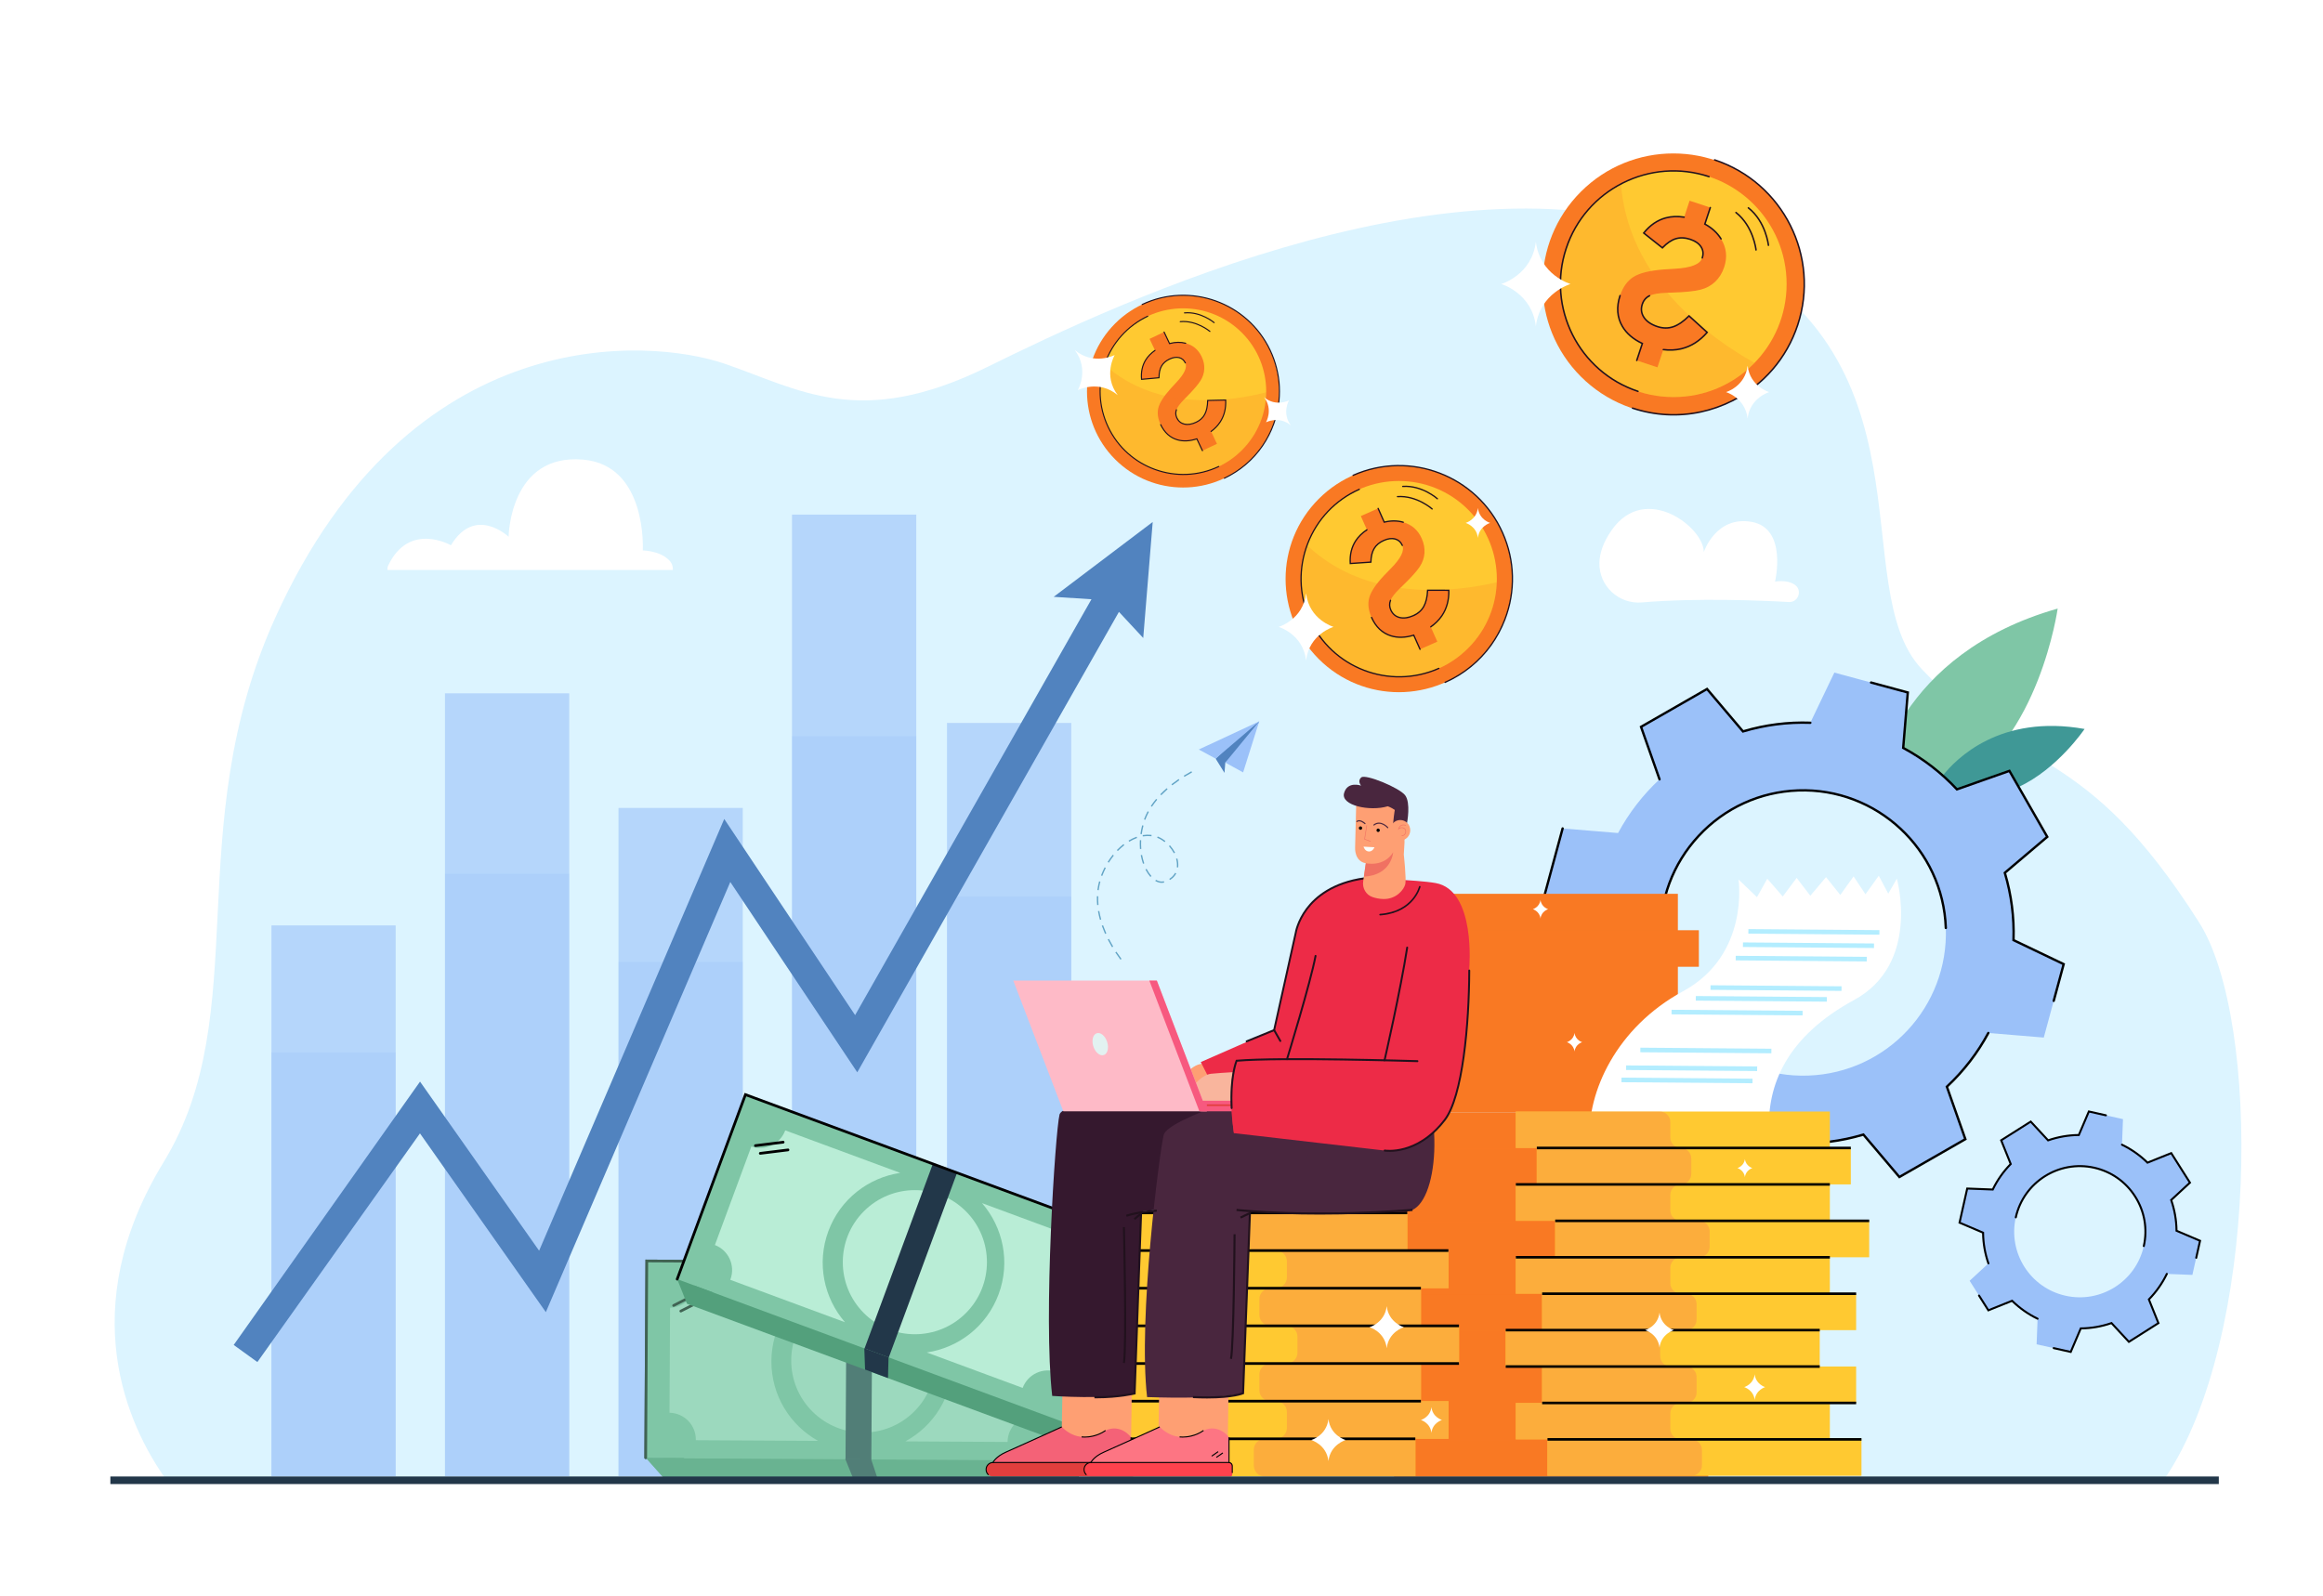 <?xml version="1.0" encoding="UTF-8"?> <svg xmlns="http://www.w3.org/2000/svg" xmlns:xlink="http://www.w3.org/1999/xlink" version="1.1" id="Layer_1" x="0px" y="0px" viewBox="0 0 2910 2000" style="enable-background:new 0 0 2910 2000;" xml:space="preserve"> <rect style="fill:#FFFFFF;" width="2910" height="2000"></rect> <g> <g> <path style="fill:#DCF4FF;" d="M2712.247,1851.883c117.904-174.212,120.138-573.771,42.663-695.936 c-144.262-227.478-221.135-183.774-347.424-317.469c-97.646-103.372,25.101-394.451-269.449-531.775 c-294.551-137.324-739.359,73.189-900.566,152.797c-161.207,79.608-236.835,27.863-330.374-3.98 c-93.54-31.843-392.834-55.477-561.997,317.859c-120.746,266.482-25.641,495.224-140.026,682.547 c-113.509,185.889-43.446,331.753,1.606,395.957H2712.247z"></path> </g> <path style="fill:#7FC6A6;" d="M2384.124,937.106c23.297,12.555,44.835,28.721,63.75,48.215 c106.577-57.15,129.746-222.795,129.746-222.795c-99.692,28.396-156.994,81.319-189.839,130.283L2384.124,937.106z"></path> <path style="fill:#3F9896;" d="M2451.429,989.053l65.739-23.158l11.542,20.118c48.781-22.441,82.628-72.631,82.628-72.631 c-105.903-18.926-161.143,37.517-177.592,58.436C2439.869,977.255,2445.777,982.996,2451.429,989.053z"></path> <g> <g> <g> <path style="fill:#9BC1F9;" d="M1953.112,1289.501l23.713,41.332l23.713,41.332l65.738-23.158 c19.754,21.172,42.536,38.6,67.305,51.948l-5.734,69.453l45.993,12.459l45.993,12.459l30.105-62.851 c28.119,0.979,56.583-2.568,84.323-10.875l45.062,53.172l41.332-23.713l41.332-23.712l-23.158-65.739 c21.172-19.754,38.6-42.537,51.948-67.305l69.453,5.733l12.458-45.993l12.459-45.993l-62.851-30.105 c0.979-28.119-2.568-56.583-10.875-84.322l53.172-45.063l-23.713-41.332l-23.713-41.332l-65.739,23.158 c-19.754-21.172-42.536-38.6-67.305-51.948l5.734-69.453l-45.993-12.459l-45.993-12.459l-30.105,62.851 c-28.119-0.978-56.584,2.568-84.323,10.875l-45.062-53.172l-41.332,23.713l-41.332,23.713l23.158,65.738 c-21.172,19.754-38.6,42.537-51.948,67.305l-69.452-5.734l-12.459,45.993l-12.459,45.993l62.851,30.105 c-0.979,28.12,2.568,56.583,10.875,84.323L1953.112,1289.501z M2080.197,1175.38c-3.507-98.669,73.636-181.498,172.305-185.005 c98.668-3.507,181.498,73.636,185.006,172.305c3.507,98.668-73.636,181.498-172.305,185.005 C2166.534,1351.192,2083.704,1274.048,2080.197,1175.38z"></path> </g> </g> <g> <g> <path d="M2333.761,1423.281c-27.284,8.062-55.492,11.65-83.873,10.662c-0.812-0.027-1.447-0.708-1.418-1.521 c0.028-0.811,0.709-1.444,1.521-1.418c28.381,0.985,56.592-2.653,83.85-10.814l0.922-0.276l44.891,52.972l80.54-46.207 l-23.071-65.491l0.704-0.656c20.805-19.414,38.185-41.931,51.656-66.927c0.385-0.716,1.279-0.986,1.991-0.598 c0.716,0.385,0.983,1.277,0.597,1.992c-13.471,24.997-30.806,47.542-51.536,67.024l23.247,65.989l-84.788,48.643 L2333.761,1423.281z M2173.456,1484.285l-47.176-12.779l5.756-69.715c-24.658-13.405-46.915-30.583-66.177-51.078 l-65.989,23.245l-48.643-84.787l53.374-45.234c-7.972-26.975-11.569-54.859-10.694-82.91l-63.09-30.218l25.239-93.169 c0.211-0.783,1.018-1.25,1.804-1.035c0.784,0.212,1.247,1.02,1.035,1.804l-24.598,90.805l62.615,29.992l-0.034,0.961 c-0.988,28.376,2.651,56.587,10.814,83.849l0.276,0.922l-52.972,44.893l46.207,80.539l65.491-23.07l0.656,0.704 c19.414,20.806,41.931,38.185,66.927,51.656l0.848,0.456l-5.712,69.193l44.811,12.138c0.784,0.212,1.247,1.02,1.035,1.803 c-0.156,0.579-0.639,0.983-1.197,1.069C2173.867,1484.349,2173.66,1484.34,2173.456,1484.285z M2572.303,1255.461 c-0.784-0.212-1.247-1.02-1.035-1.803l12.138-44.811l-62.613-29.992l0.033-0.962c0.987-28.38-2.651-56.591-10.814-83.849 l-0.275-0.922l52.972-44.893l-46.207-80.54l-65.491,23.07l-0.656-0.703c-19.413-20.806-41.93-38.185-66.927-51.656l-0.848-0.456 l5.71-69.192l-44.811-12.139c-0.784-0.212-1.247-1.02-1.035-1.804c0.212-0.783,1.016-1.251,1.803-1.035l47.175,12.778 l-5.753,69.716c24.66,13.404,46.915,30.583,66.176,51.077l65.989-23.245l48.643,84.788l-53.374,45.234 c7.97,26.97,11.566,54.854,10.694,82.909l63.089,30.22l-12.779,47.174c-0.156,0.579-0.639,0.983-1.197,1.069 C2572.714,1255.525,2572.508,1255.516,2572.303,1255.461z M2437.56,1164.149c-0.812,0.029-1.493-0.605-1.522-1.417 c-3.473-97.701-85.784-174.36-183.484-170.887c-47.321,1.68-91.168,21.693-123.445,56.349 c-32.276,34.655-49.126,79.806-47.443,127.134c0.029,0.811-0.599,1.489-1.418,1.522c-0.812,0.029-1.492-0.605-1.522-1.417 c-1.711-48.113,15.419-94.012,48.23-129.242c32.812-35.231,77.386-55.579,125.493-57.285 c99.32-3.53,182.996,74.401,186.528,173.722c0.027,0.753-0.518,1.393-1.244,1.505 C2437.677,1164.141,2437.619,1164.147,2437.56,1164.149z M2077.49,976.941l-23.566-66.893l84.788-48.643l45.232,53.373 c27.281-8.062,55.492-11.649,83.873-10.661c0.812,0.028,1.447,0.709,1.418,1.521c-0.028,0.811-0.712,1.453-1.521,1.419 c-28.379-0.987-56.588,2.649-83.849,10.815l-0.922,0.276l-44.891-52.972l-80.54,46.206l22.751,64.584 c0.271,0.766-0.132,1.606-0.898,1.875c-0.088,0.031-0.177,0.053-0.266,0.066C2078.413,978.012,2077.728,977.619,2077.49,976.941 z"></path> </g> </g> </g> <g> <rect x="992.162" y="644.795" style="opacity:0.6;fill:#9BC1F9;" width="155.657" height="1204.828"></rect> <rect x="774.779" y="1012.296" style="opacity:0.6;fill:#9BC1F9;" width="155.657" height="837.327"></rect> <rect x="1186.303" y="905.832" style="opacity:0.6;fill:#9BC1F9;" width="155.657" height="943.791"></rect> <rect x="557.396" y="868.716" style="opacity:0.6;fill:#9BC1F9;" width="155.657" height="980.907"></rect> <rect x="340.013" y="1159.55" style="opacity:0.6;fill:#9BC1F9;" width="155.657" height="690.073"></rect> <g> <rect x="992.162" y="922.474" style="opacity:0.3;fill:#9BC1F9;" width="155.657" height="927.149"></rect> <rect x="774.779" y="1205.276" style="opacity:0.3;fill:#9BC1F9;" width="155.657" height="644.347"></rect> <rect x="1186.303" y="1123.349" style="opacity:0.3;fill:#9BC1F9;" width="155.657" height="726.273"></rect> <rect x="557.396" y="1094.787" style="opacity:0.3;fill:#9BC1F9;" width="155.657" height="754.836"></rect> <rect x="340.013" y="1318.592" style="opacity:0.3;fill:#9BC1F9;" width="155.657" height="531.031"></rect> </g> <polygon style="fill:#5183BF;" points="1443.988,654.014 1319.955,747.82 1367.268,750.836 1071.187,1271.938 907.249,1026.154 675.34,1567.092 526.172,1355.221 292.742,1685.191 322.412,1706.622 526.093,1420.099 683.772,1644.057 914.829,1105.106 1073.891,1343.578 1401.689,766.661 1432.121,799.39 "></polygon> </g> <g> <path style="fill:#FFFFFF;" d="M842.875,714.128c0.297-4.032-0.954-8.246-4.247-11.755c-5.993-6.386-16.216-11.589-33.411-12.792 c0,0,5.922-106.609-74.607-113.671c-92.359-8.099-93.477,96.64-93.477,96.64s-41.978-39.852-72.254,10.673 c0,0-52.323-30.242-78.716,25.614c-0.831,1.758-1.014,3.585-0.717,5.291H842.875z"></path> </g> <g> <g> <g> <g> <g> <rect x="968.44" y="1469.414" transform="matrix(0.006 -1 1 0.006 -643.876 2811.425)" style="fill:#53A07C;" width="246.505" height="520.101"></rect> </g> </g> <g> <g> <ellipse transform="matrix(0.707 -0.707 0.707 0.707 -906.084 1271.334)" style="fill:#B9EDD6;" cx="1081.594" cy="1729.407" rx="90.299" ry="90.299"></ellipse> </g> </g> <g> <g> <rect x="946.352" y="1444.618" transform="matrix(0.006 -1 1 0.006 -641.044 2764.681)" style="fill:#7FC6A6;" width="246.505" height="520.101"></rect> </g> </g> <g> <g> <ellipse transform="matrix(0.707 -0.707 0.707 0.707 -888.598 1264.206)" style="fill:#B9EDD6;" cx="1081.733" cy="1704.736" rx="90.299" ry="90.299"></ellipse> </g> </g> <g> <g> <polygon style="fill:#53A07C;" points="830.954,1851.254 808.866,1826.458 857.023,1826.729 "></polygon> </g> </g> <g> <g> <polygon style="fill:#53A07C;" points="1330.343,1582.878 1352.431,1607.674 1330.06,1633.271 "></polygon> </g> </g> <g> <g> <polygon style="fill:#4B8C6B;" points="1351.046,1854.175 1328.959,1829.38 1330.343,1582.878 1352.431,1607.674 "></polygon> </g> </g> <g> <g> <rect x="952.403" y="1688.526" transform="matrix(0.006 -1 1 0.006 -635.062 2770.766)" style="fill:#223749;" width="246.505" height="32.352"></rect> </g> </g> <g> <g> <polygon style="fill:#223749;" points="1058.787,1827.862 1068.774,1852.59 1099.397,1852.762 1091.139,1828.044 "></polygon> </g> </g> </g> <g> <g> <g> <path d="M1352.138,1782.617c-0.211,0.093-0.444,0.145-0.691,0.142c-0.932-0.004-1.684-0.765-1.677-1.698l0.969-172.746 l-21.159-23.755l-517.654-2.906l-1.372,244.814c-0.007,0.933-0.762,1.691-1.698,1.677c-0.932-0.004-1.684-0.765-1.677-1.698 l1.393-248.189l1.687,0.01l520.844,2.925l23.021,25.84l-0.005,0.651l-0.975,173.397 C1353.141,1781.769,1352.726,1782.358,1352.138,1782.617z"></path> </g> </g> </g> <g> <g> <g> <path d="M1330.376,1699.954c-0.211,0.093-0.444,0.145-0.691,0.142c-0.932-0.004-1.684-0.765-1.677-1.698l0.646-115.532 c0.007-0.933,0.765-1.692,1.698-1.677c0.932,0.004,1.685,0.765,1.677,1.698l-0.647,115.532 C1331.379,1699.106,1330.964,1699.695,1330.376,1699.954z"></path> </g> </g> </g> <g> <g> <g> <path style="fill:#B9EDD6;" d="M966.319,1705.317c0.241-43.005,24.329-80.292,59.653-99.42l-153.566-0.863 c0,0.039,0.002,0.077,0.002,0.115c-0.103,18.294-14.809,33.08-33.005,33.396l-0.739,131.607 c18.366,0.324,33.105,15.357,33.002,33.777c-0.001,0.205-0.014,0.406-0.019,0.61l153.205,0.86 C989.744,1785.877,966.077,1748.322,966.319,1705.317z"></path> </g> </g> </g> <g> <g> <g> <path style="fill:#B9EDD6;" d="M1134.104,1806.014l128.067,0.719c0.141-18.526,15.253-33.449,33.787-33.344 c0.154,0.001,0.305,0.011,0.458,0.014l0.736-131.118c-18.47-0.205-33.329-15.289-33.225-33.784 c0.002-0.425,0.021-0.847,0.039-1.268l-128.742-0.723c35.107,19.524,58.774,57.078,58.533,100.084 C1193.515,1749.599,1169.428,1786.886,1134.104,1806.014z"></path> </g> </g> </g> <g> <g> <g> <g> <path d="M844.521,1637.298c-0.815,0.359-1.776,0.025-2.184-0.779c-0.423-0.83-0.093-1.847,0.737-2.271l31.171-15.898 c0.933-0.501,1.852-0.091,2.271,0.737c0.423,0.83,0.093,1.848-0.737,2.271l-31.171,15.898 C844.578,1637.273,844.548,1637.286,844.521,1637.298z"></path> </g> </g> </g> <g> <g> <g> <path d="M853.527,1644.313c-0.815,0.359-1.778,0.022-2.184-0.779c-0.423-0.83-0.093-1.848,0.737-2.271l31.172-15.895 c0.922-0.532,1.852-0.091,2.271,0.737c0.423,0.83,0.093,1.848-0.737,2.271l-31.172,15.895 C853.584,1644.288,853.554,1644.301,853.527,1644.313z"></path> </g> </g> </g> </g> </g> <g style="opacity:0.5;"> <path style="fill:#7FC6A6;" d="M1330.353,1581.19C1330.353,1581.19,1330.352,1581.19,1330.353,1581.19c-0.001,0-0.001,0-0.001,0 l-520.092-2.921l-1.687-0.01l-1.393,248.189c-0.007,0.933,0.746,1.693,1.677,1.698c0.437,0.006,0.83-0.16,1.13-0.429 l20.967,23.538l237.82,1.336l0,0l30.623,0.172h0l251.65,1.414l0.401-71.416c0.246,0.003,0.479-0.049,0.69-0.142 c0.589-0.259,1.003-0.849,1.007-1.535l0.975-173.397l0.005-0.651l-23.021-25.84L1330.353,1581.19z"></path> </g> <g> <g> <g> <g> <rect x="1024.002" y="1348.125" transform="matrix(0.347 -0.938 0.938 0.347 -759.004 2126.445)" style="fill:#53A07C;" width="246.505" height="520.101"></rect> </g> </g> <g> <g> <ellipse transform="matrix(0.707 -0.707 0.707 0.707 -801.427 1274.532)" style="fill:#B9EDD6;" cx="1137.783" cy="1604.673" rx="90.299" ry="90.299"></ellipse> </g> </g> <g> <g> <rect x="1011.712" y="1317.277" transform="matrix(0.347 -0.938 0.938 0.347 -738.097 2094.769)" style="fill:#7FC6A6;" width="246.505" height="520.101"></rect> </g> </g> <g> <g> <ellipse transform="matrix(0.707 -0.707 0.707 0.707 -782.558 1273.805)" style="fill:#B9EDD6;" cx="1146.34" cy="1581.533" rx="90.299" ry="90.299"></ellipse> </g> </g> <g> <g> <polygon style="fill:#53A07C;" points="860.598,1633.583 848.308,1602.734 893.477,1619.437 "></polygon> </g> </g> <g> <g> <polygon style="fill:#53A07C;" points="1421.621,1551.92 1433.911,1582.768 1404.143,1599.185 "></polygon> </g> </g> <g> <g> <polygon style="fill:#4B8C6B;" points="1348.414,1813.972 1336.124,1783.123 1421.621,1551.92 1433.911,1582.768 "></polygon> </g> </g> <g> <g> <rect x="1017.387" y="1563.25" transform="matrix(0.347 -0.938 0.938 0.347 -736.359 2101.461)" style="fill:#223749;" width="246.505" height="32.352"></rect> </g> </g> <g> <g> <polygon style="fill:#223749;" points="1082.719,1689.417 1083.66,1716.069 1112.382,1726.69 1113.063,1700.638 "></polygon> </g> </g> </g> <g> <g> <g> <path d="M1373.881,1747.09c-0.23,0.015-0.467-0.015-0.698-0.103c-0.874-0.322-1.322-1.294-0.996-2.168l59.914-162.026 l-11.772-29.554L934.8,1373.698l-84.909,229.622c-0.326,0.874-1.294,1.329-2.168,0.996c-0.874-0.322-1.322-1.294-0.997-2.168 l86.081-232.787l1.582,0.586l488.521,180.649l12.811,32.149l-0.227,0.61l-60.142,162.636 C1375.114,1746.635,1374.523,1747.048,1373.881,1747.09z"></path> </g> </g> </g> <g> <g> <g> <path d="M1381.663,1661.966c-0.23,0.015-0.467-0.015-0.698-0.103c-0.874-0.322-1.322-1.294-0.996-2.168l40.069-108.363 c0.326-0.875,1.297-1.329,2.169-0.997c0.874,0.322,1.322,1.294,0.996,2.168l-40.069,108.363 C1382.895,1661.511,1382.304,1661.923,1381.663,1661.966z"></path> </g> </g> </g> <g> <g> <g> <path style="fill:#B9EDD6;" d="M1037.669,1542.658c14.916-40.336,50.291-67.153,90.024-73.066l-144.036-53.263 c-0.013,0.036-0.024,0.073-0.037,0.109c-6.345,17.159-25.217,26.033-42.427,20.115l-45.647,123.44 c17.151,6.577,25.869,25.741,19.48,43.017c-0.071,0.192-0.152,0.377-0.226,0.567l143.697,53.137 C1032.17,1626.374,1022.753,1582.994,1037.669,1542.658z"></path> </g> </g> </g> <g> <g> <g> <path style="fill:#B9EDD6;" d="M1160.969,1694.608l120.119,44.419c6.46-17.363,25.76-26.227,43.144-19.799 c0.144,0.053,0.283,0.115,0.426,0.17l45.477-122.981c-17.29-6.501-26.103-25.753-19.688-43.1 c0.147-0.399,0.309-0.789,0.47-1.178l-120.752-44.653c26.327,30.341,35.744,73.721,20.828,114.057 C1236.076,1661.879,1200.702,1688.696,1160.969,1694.608z"></path> </g> </g> </g> <g> <g> <g> <g> <path d="M946.428,1437.129c-0.889,0.059-1.678-0.583-1.787-1.478c-0.114-0.925,0.544-1.768,1.469-1.882l34.726-4.295 c1.048-0.152,1.772,0.547,1.882,1.468c0.114,0.925-0.544,1.768-1.468,1.882l-34.726,4.295 C946.491,1437.124,946.458,1437.126,946.428,1437.129z"></path> </g> </g> </g> <g> <g> <g> <path d="M952.496,1446.798c-0.889,0.059-1.678-0.586-1.787-1.478c-0.114-0.925,0.544-1.768,1.469-1.882l34.727-4.291 c1.049-0.185,1.772,0.547,1.882,1.468c0.114,0.925-0.544,1.768-1.468,1.882l-34.727,4.291 C952.559,1446.794,952.526,1446.796,952.496,1446.798z"></path> </g> </g> </g> </g> </g> </g> <g> <g> <polygon style="fill:#F97923;" points="1694.087,1713.38 1694.087,1667.728 1739.699,1667.728 1739.699,1622.116 1706.773,1622.116 1706.773,1576.465 1756.052,1576.465 1756.052,1530.813 1706.773,1530.813 1706.773,1485.162 1733.018,1485.162 1733.018,1439.51 1706.773,1439.51 1706.773,1393.859 2100.249,1393.859 2100.249,1439.51 2126.494,1439.51 2126.494,1485.162 2100.249,1485.162 2100.249,1530.813 2149.528,1530.813 2149.528,1576.465 2100.249,1576.465 2100.249,1622.116 2133.175,1622.116 2133.175,1667.768 2087.563,1667.768 2087.563,1713.34 2133.175,1713.34 2133.175,1758.991 2100.249,1758.991 2100.249,1804.643 2139.856,1804.643 2139.856,1850.294 1746.38,1850.294 1746.38,1804.643 1706.773,1804.643 1706.773,1758.991 1739.699,1758.991 1739.699,1713.38 "></polygon> <g style="opacity:0.3;"> <g> <g> <g> <rect x="1746.38" y="1804.643" transform="matrix(-1 -1.224647e-16 1.224647e-16 -1 3886.236 3654.937)" style="fill:#F97923;" width="393.475" height="45.651"></rect> </g> </g> </g> </g> <g style="opacity:0.3;"> <g> <g> <g> <rect x="1739.699" y="1713.34" transform="matrix(-1 -1.224647e-16 1.224647e-16 -1 3872.874 3472.331)" style="fill:#F97923;" width="393.476" height="45.651"></rect> </g> </g> </g> </g> <g style="opacity:0.3;"> <g> <g> <g> <rect x="1739.699" y="1622.116" transform="matrix(-1 -1.224647e-16 1.224647e-16 -1 3872.874 3289.884)" style="fill:#F97923;" width="393.476" height="45.652"></rect> </g> </g> </g> </g> <g style="opacity:0.3;"> <g> <g> <g> <rect x="1756.052" y="1530.813" transform="matrix(-1 -1.224647e-16 1.224647e-16 -1 3905.581 3107.278)" style="fill:#F97923;" width="393.476" height="45.652"></rect> </g> </g> </g> </g> <g style="opacity:0.3;"> <g> <g> <g> <rect x="1733.018" y="1439.51" transform="matrix(-1 -1.224647e-16 1.224647e-16 -1 3859.512 2924.672)" style="fill:#F97923;" width="393.476" height="45.652"></rect> </g> </g> </g> </g> <g> <polygon style="fill:#F97923;" points="2101.854,1348.207 2134.781,1348.207 2134.781,1393.859 2089.169,1393.859 1741.305,1393.819 1741.305,1348.207 1708.379,1348.207 1708.379,1302.556 1757.658,1302.556 1757.658,1256.904 1708.379,1256.904 1708.379,1211.253 1734.624,1211.253 1734.624,1165.601 1708.379,1165.601 1708.379,1119.95 2101.854,1119.95 2101.854,1165.601 2128.1,1165.601 2128.1,1211.253 2101.854,1211.253 2101.854,1256.904 2151.134,1256.904 2151.134,1302.556 2101.854,1302.556 "></polygon> <g style="opacity:0.3;"> <g> <g> <g> <rect x="1741.305" y="1348.207" transform="matrix(-1 -1.224647e-16 1.224647e-16 -1 3876.085 2742.066)" style="fill:#F97923;" width="393.476" height="45.652"></rect> </g> </g> </g> </g> <g style="opacity:0.3;"> <g> <g> <g> <rect x="1757.658" y="1256.904" transform="matrix(-1 -1.224647e-16 1.224647e-16 -1 3908.792 2559.46)" style="fill:#F97923;" width="393.476" height="45.652"></rect> </g> </g> </g> </g> <g style="opacity:0.3;"> <g> <g> <g> <rect x="1734.624" y="1165.601" transform="matrix(-1 -1.224647e-16 1.224647e-16 -1 3862.724 2376.854)" style="fill:#F97923;" width="393.476" height="45.652"></rect> </g> </g> </g> </g> </g> </g> <g> <path style="fill:#FFFFFF;" d="M1795.253,1145.221c1.979,17.356,17.993,22.01,17.993,22.01s-16.014,4.654-17.993,22.01 c-1.979-17.357-17.993-22.01-17.993-22.01S1793.274,1162.578,1795.253,1145.221z"></path> </g> <g> <path style="fill:#FFFFFF;" d="M1972.389,1294.111c1.053,9.236,9.574,11.712,9.574,11.712s-8.521,2.477-9.574,11.712 c-1.053-9.236-9.574-11.712-9.574-11.712S1971.336,1303.347,1972.389,1294.111z"></path> </g> <g> <path style="fill:#FFFFFF;" d="M1929.756,1127.479c1.053,9.236,9.574,11.712,9.574,11.712s-8.521,2.477-9.574,11.712 c-1.053-9.236-9.574-11.712-9.574-11.712S1928.703,1136.714,1929.756,1127.479z"></path> </g> </g> <g> <g> <g> <g> <g> <g> <g> <rect x="1361.665" y="1802.809" style="fill:#FFC931;" width="411.452" height="47.197"></rect> </g> </g> </g> </g> <g> <g> <g> <g> <rect x="1403.082" y="1755.612" style="fill:#FFC931;" width="411.453" height="47.197"></rect> </g> </g> </g> </g> <g> <g> <g> <g> <rect x="1368.651" y="1708.416" style="fill:#FFC931;" width="411.453" height="47.197"></rect> </g> </g> </g> </g> <g> <g> <g> <g> <rect x="1416.346" y="1661.26" style="fill:#FFC931;" width="411.453" height="47.197"></rect> </g> </g> </g> </g> <g> <g> <g> <g> <rect x="1368.651" y="1614.104" style="fill:#FFC931;" width="411.453" height="47.197"></rect> </g> </g> </g> </g> <g> <g> <g> <g> <rect x="1403.082" y="1566.908" style="fill:#FFC931;" width="411.453" height="47.197"></rect> </g> </g> </g> </g> <g> <g> <g> <g> <rect x="1351.551" y="1519.711" style="fill:#FFC931;" width="411.453" height="47.197"></rect> </g> </g> </g> </g> <g style="opacity:0.5;"> <path style="fill:#F99247;" d="M1574.235,1519.711h188.624v47.196h51.531v47.197h-34.43v47.156h47.695v47.197h-47.695v47.156 h34.43v47.197h-41.416v18.254v28.943h-188.616c-7.579,0-13.722-6.074-13.722-13.567v-15.376v-4.687 c0-7.493,6.144-13.567,13.722-13.567h13.972c7.579,0,13.722-6.074,13.722-13.567v-20.063c0-7.493-6.144-13.567-13.722-13.567 h-6.986c-7.579,0-13.723-6.074-13.723-13.567v-20.022c0-7.493,6.144-13.567,13.723-13.567h20.251 c7.579,0,13.722-6.074,13.722-13.567v-20.063c0-7.493-6.144-13.567-13.722-13.567h-20.251c-7.579,0-13.723-6.074-13.723-13.567 v-20.022c0-7.493,6.144-13.567,13.723-13.567h6.986c7.579,0,13.722-6.074,13.722-13.567v-20.063 c0-7.493-6.144-13.567-13.722-13.567h-24.086c-7.579,0-13.722-6.074-13.722-13.567v-20.063 C1560.52,1525.787,1566.66,1519.715,1574.235,1519.711z"></path> </g> <g> <g> <g> <g> <rect x="1351.55" y="1518.046" width="411.308" height="3.33"></rect> </g> </g> </g> </g> <g> <g> <g> <g> <rect x="1403.082" y="1565.243" width="411.308" height="3.33"></rect> </g> </g> </g> </g> <g> <g> <g> <g> <rect x="1368.651" y="1612.439" width="411.307" height="3.33"></rect> </g> </g> </g> </g> <g> <g> <g> <g> <rect x="1416.346" y="1659.595" width="411.308" height="3.33"></rect> </g> </g> </g> </g> <g> <g> <g> <g> <rect x="1416.346" y="1706.792" width="411.308" height="3.33"></rect> </g> </g> </g> </g> <g> <g> <g> <g> <rect x="1368.651" y="1753.948" width="411.307" height="3.33"></rect> </g> </g> </g> </g> <g> <g> <g> <g> <rect x="1361.665" y="1801.144" width="411.308" height="3.33"></rect> </g> </g> </g> </g> </g> <g> <path style="fill:#FFFFFF;" d="M1664.13,1778.03c-2.367,20.758-21.519,26.324-21.519,26.324s19.152,5.566,21.519,26.324 c2.367-20.758,21.52-26.324,21.52-26.324S1666.497,1798.788,1664.13,1778.03z"></path> </g> <g> <path style="fill:#FFFFFF;" d="M1737.126,1636.6c-2.367,20.758-21.52,26.325-21.52,26.325s19.152,5.566,21.52,26.324 c2.367-20.758,21.519-26.324,21.519-26.324S1739.494,1657.359,1737.126,1636.6z"></path> </g> <g> <path style="fill:#FFFFFF;" d="M1793.13,1763.098c-1.449,12.706-13.172,16.113-13.172,16.113s11.723,3.407,13.172,16.113 c1.449-12.706,13.172-16.113,13.172-16.113S1794.579,1775.804,1793.13,1763.098z"></path> </g> </g> <g> <g> <g> <g> <g> <g> <g> <g> <g> <g> <g> <g> <g> <polygon style="fill:#FE9F73;" points="1329.684,1813.798 1416.706,1815.014 1417.953,1731.564 1331.274,1720.553 "></polygon> </g> </g> </g> </g> </g> </g> </g> </g> </g> </g> <g> <g> <g> <path style="fill:#E23E3D;" d="M1417.524,1832.456h-75.167l-30.476-34.054l-55.741,34.054h-12.005 c-4.137,0-7.93,2.87-8.709,7.038c-1.049,5.609,3.113,10.513,8.392,10.513h174.777c1.285,0,2.326-1.068,2.326-2.385v-11.68 C1420.921,1834.016,1419.4,1832.456,1417.524,1832.456z"></path> </g> </g> <g> <g> <path style="fill:#F46277;" d="M1416.859,1832.555v-31.652c0,0-12.659-17.48-31.934-8.558c0,0-29.153,21.216-54.853-4.458 l-63.819,29.04c0,0-17.498,6-22.237,15.628H1416.859z"></path> </g> </g> <g> <g> <g> <g> <rect x="1416.22" y="1800.902" width="1.28" height="31.495"></rect> </g> </g> </g> </g> <g> <g> <g> <g> <path d="M1358.798,1801.247c-2.443,0-3.915-0.214-3.962-0.221l0.19-1.297c0.149,0.02,15.214,2.188,29.538-7.924 l0.725,1.082C1375.025,1800.131,1364.38,1801.247,1358.798,1801.247z"></path> </g> </g> </g> </g> <g> <g> <g> <g> <polygon points="1401.327,1826.643 1400.612,1825.553 1408.764,1819.915 1409.479,1821.004 "></polygon> </g> </g> </g> </g> <g> <g> <g> <g> <polygon points="1395.481,1825.047 1394.766,1823.96 1402.917,1818.321 1403.632,1819.408 "></polygon> </g> </g> </g> </g> <g> <g> <g> <g> <g> <g> <g> <g> <g> <g> <path d="M1237.871,1848.483c-2.064-1.796-3.248-4.417-3.248-7.192c0-5.2,4.125-9.432,9.194-9.432h172.814 c2.718,0,4.929,2.269,4.929,5.057v8.75h-1.28v-8.75c0-2.065-1.637-3.744-3.649-3.744h-172.814 c-4.365,0-7.915,3.642-7.915,8.119c0,2.388,1.019,4.646,2.795,6.193L1237.871,1848.483z"></path> </g> </g> </g> </g> </g> </g> </g> </g> </g> </g> <g> <g> <g> <g> <path d="M1244.397,1832.796l-1.157-0.56c0.143-0.311,3.644-7.67,16.707-13.385c12.837-5.616,69.298-31.305,69.867-31.564 l0.52,1.2c-0.57,0.259-57.04,25.952-69.885,31.571C1247.879,1825.557,1244.429,1832.724,1244.397,1832.796z"></path> </g> </g> </g> </g> </g> <g> <g> <path style="fill:#FE9F73;" d="M1771.48,1289.679l-19.415,8.612l-21.593,10.502c0,0-33.533,5.972-34.019,5.86 c-0.071-0.016,2.786,5.12,2.786,5.12c-41.607,5.265-172.742,10.79-194.271,13.255c-12.979,1.486-25.451,18.038-33.314,30.955 l10.659,7.399c0,0,114.521-5.18,114.291-2.713c-0.072,0.779-3.303,12.44-8.322,27.699 c70.732,4.85,169.786,4.384,188.18-25.515C1791.553,1346.322,1776.842,1311.111,1771.48,1289.679z"></path> </g> </g> <g> <g> <g> <g> <path style="fill:#49263E;" d="M1597.23,1519.384c0,0,74.912,1.264,127.417-0.58c16.854-0.592,31.852,0.626,40.732-1.397 c36.545-8.325,45.547-125.341,4.051-197.034c-41.497-71.693-186.681,148.425-186.681,148.425L1597.23,1519.384z"></path> </g> </g> </g> </g> <g> <g> <g> <g> <g> <g> <g> <g> <g> <g> <polygon style="fill:#FE9F73;" points="1450.818,1816.964 1537.84,1818.18 1539.087,1734.73 1452.408,1723.719 "></polygon> </g> </g> </g> </g> </g> </g> </g> </g> </g> </g> <g> <g> <g> <g> <g> <path style="fill:#35182E;" d="M1516.567,1362.784c0,0-184.013,12.063-189.326,33.86 c-5.312,21.798-20.534,253.541-9.151,352.408c0,0,69.817,4.93,103.208-3.374l8.127-227.632l55.114-6.487l126.255-169.133 L1516.567,1362.784z"></path> </g> </g> </g> </g> </g> <g> <g> <g> <g> <g> <path style="fill:#49263E;" d="M1604.977,1359.216c0,0-141.911,41.077-147.223,62.875 c-5.312,21.797-32.193,229.548-20.81,328.414c0,0,86.833,3.477,120.224-4.826l8.998-227.406l32.384,1.158l78.522-141.714 L1604.977,1359.216z"></path> </g> </g> </g> </g> </g> <g> <g> <g> <g> <g> <path style="fill:#21111D;" d="M1512.119,1752.259c33.173,0,45.001-5.125,45.563-5.377l0.734-0.331l8.71-228.743 l-13.708,6.633l1.093,2.376l9.892-4.785l-8.481,222.723c-3.588,1.271-20.794,6.364-61.429,4.44l-0.118,2.624 C1500.871,1752.126,1506.773,1752.259,1512.119,1752.259z"></path> </g> </g> </g> </g> </g> <g> <g> <g> <g> <g> <path style="fill:#21111D;" d="M1543.229,1702.932c3.541-14.008,4.553-150.648,4.594-156.458l-2.561-0.019 c-0.01,1.42-1.051,142.121-4.512,155.818L1543.229,1702.932z"></path> </g> </g> </g> </g> </g> <g> <g> <g> <g> <g> <path style="fill:#21111D;" d="M1373.483,1752.058c28.345,0,47.917-4.766,48.117-4.815l0.945-0.234l8.217-229.206 l-10.492,8.665l1.606,2.046l6.133-5.064l-7.956,221.456c-4.342,0.961-23.258,4.793-49.052,4.513l-0.025,2.627 C1371.819,1752.054,1372.655,1752.058,1373.483,1752.058z"></path> </g> </g> </g> </g> </g> <g> <g> <g> <g> <g> <path style="fill:#21111D;" d="M1409.182,1708.013c3.522-21.16,0.162-164.393,0.018-170.48l-2.56,0.063 c0.035,1.489,3.498,149.065,0.018,169.975L1409.182,1708.013z"></path> </g> </g> </g> </g> </g> <g> <g> <g> <g> <path style="fill:#21111D;" d="M1653.597,1521.834c32.687,0,71.874-1.135,115.929-4.538l-0.192-2.61 c-131.261,10.145-219.29,0.108-220.163,0.005l-0.29,2.6C1549.463,1517.359,1588.7,1521.834,1653.597,1521.834z"></path> </g> </g> </g> </g> <g> <g> <g> <g> <g> <g> <path style="fill:#ED2B47;" d="M1608.664,1285.817c-2.535-0.044-104.473,44.929-104.473,44.929l20.544,40.324 l57.206-12.882L1608.664,1285.817z"></path> </g> </g> </g> </g> </g> </g> <g> <g> <g> <g> <g> <g> <path style="fill:#21111D;" d="M1766.875,1321.499c-0.051,0.02-0.103,0.036-0.157,0.049l-31.89,7.485 c-0.642,0.15-1.282-0.262-1.429-0.92s0.253-1.312,0.897-1.466l31.89-7.485c0.642-0.15,1.282,0.262,1.429,0.92 C1767.749,1320.685,1767.423,1321.286,1766.875,1321.499z"></path> </g> </g> </g> </g> </g> </g> <g> <g> <path style="fill:#F9B59D;" d="M1783.54,1302.051l-19.415,8.612l-21.593,10.502c0,0-33.533,5.972-34.019,5.86 c-0.071-0.016,2.786,5.12,2.786,5.12c-41.607,5.266-172.742,10.79-194.271,13.255c-12.979,1.486-25.451,18.038-33.314,30.955 l10.659,7.398c0,0,114.521-5.18,114.291-2.713c-0.072,0.779-3.303,12.44-8.322,27.699 c70.731,4.85,169.786,4.385,188.18-25.515C1803.613,1358.694,1788.902,1323.483,1783.54,1302.051z"></path> </g> </g> <g> <g> <g> <g> <path style="fill:#ED2B47;" d="M1798.318,1106.431c-24.505-4.32-89.64-5.914-89.64-5.914s-8.612,2.317-5.869,1.012 c-71.785,13.002-79.72,67.611-79.72,67.611l-35.041,157.781l-38.993,2.166c-12.62,24.528-3.352,90.687-3.352,90.687 l188.868,21.835c0,0,40.824,6.904,75.352-38.519c22.841-30.049,30.612-122.31,30.603-189.721 C1840.527,1213.37,1849.3,1115.419,1798.318,1106.431z"></path> </g> </g> </g> </g> <g> <g> <g> <g> <polygon style="fill:#FEBAC7;" points="1269.303,1228.608 1449.131,1228.608 1511.847,1392.441 1332.019,1392.441 "></polygon> </g> </g> <g> <g> <polygon style="fill:#F7597F;" points="1511.847,1392.441 1502.463,1392.441 1439.747,1228.608 1449.131,1228.608 "></polygon> </g> </g> <g> <g> <path style="fill:#E2F2F1;" d="M1386.869,1305.304c2.493,7.526,0.666,14.969-4.08,16.623 c-4.746,1.654-10.614-3.106-13.107-10.633c-2.493-7.526-0.666-14.968,4.08-16.622 C1378.508,1293.018,1384.376,1297.778,1386.869,1305.304z"></path> </g> </g> </g> <g> <g> <path style="fill:#F7597F;" d="M1571.293,1379.21h-67.18v13.231h67.18c3.562,0,6.449-2.962,6.449-6.615l0,0 C1577.742,1382.172,1574.855,1379.21,1571.293,1379.21z"></path> </g> </g> <g> <g> <rect x="1511.847" y="1383.753" style="fill:#E23E3D;" width="42.438" height="2.073"></rect> </g> </g> </g> <g> <g> <g> <g> <g> <g> <path style="fill:#21111D;" d="M1734.829,1329.653c-0.215,0.083-0.455,0.104-0.694,0.046 c-0.641-0.155-1.039-0.814-0.887-1.471c0.198-0.863,19.937-86.938,28.336-141.102c0.105-0.668,0.718-1.121,1.365-1.016 c0.651,0.106,1.095,0.734,0.991,1.401c-8.414,54.255-28.172,140.415-28.37,141.279 C1735.474,1329.201,1735.187,1329.515,1734.829,1329.653z"></path> </g> </g> </g> </g> </g> </g> <g> <g> <g> <g> <g> <g> <path style="fill:#21111D;" d="M1612.668,1328.239c-0.242,0.094-0.515,0.108-0.78,0.022 c-0.629-0.203-0.977-0.891-0.779-1.535c0.296-0.959,29.58-96.277,35.697-129.23c0.124-0.664,0.75-1.099,1.394-0.973 c0.647,0.126,1.072,0.767,0.949,1.43c-6.143,33.094-35.47,128.549-35.765,129.509 C1613.271,1327.834,1612.999,1328.111,1612.668,1328.239z"></path> </g> </g> </g> </g> </g> </g> <g> <g> <g> <g> <g> <g> <path style="fill:#21111D;" d="M1731.725,1146.762c-0.923,0.098-1.861,0.182-2.819,0.251 c-0.546,0.039-1.02-0.383-1.058-0.944c-0.038-0.559,0.356-1.041,0.92-1.086c41.077-2.958,48.704-33.806,48.763-34.115 c0.101-0.542,0.606-0.919,1.14-0.824c0.531,0.092,0.896,0.588,0.82,1.135 C1779.446,1111.497,1771.865,1142.502,1731.725,1146.762z"></path> </g> </g> </g> </g> </g> </g> <g> <g> <g> <g> <g> <g> <path style="fill:#21111D;" d="M1604.286,1305.492c-0.535,0.207-1.152-0.005-1.451-0.528l-8.006-14.074l0.104-0.471 l26.985-121.506c0.167-1.096,2.506-15.255,14.207-30.868c10.97-14.637,32.603-33.251,73.361-38.813 c0.653-0.089,1.253,0.382,1.339,1.052c0.087,0.669-0.373,1.285-1.025,1.374c-39.878,5.441-61.003,23.542-71.703,37.77 c-11.594,15.418-13.806,29.752-13.827,29.895l-0.017,0.091l-26.89,121.078l7.533,13.239 c0.332,0.583,0.14,1.333-0.429,1.674C1604.408,1305.439,1604.347,1305.468,1604.286,1305.492z"></path> </g> </g> </g> </g> </g> </g> <g> <g> <g> <g> <g> <g> <path style="fill:#21111D;" d="M1562.056,1305.936c-0.606,0.235-1.288-0.07-1.529-0.691 c-0.244-0.628,0.054-1.339,0.666-1.59l34.461-14.101c0.634-0.225,1.306,0.055,1.55,0.683 c0.244,0.628-0.054,1.339-0.666,1.59l-34.461,14.101C1562.069,1305.931,1562.063,1305.933,1562.056,1305.936z"></path> </g> </g> </g> </g> </g> </g> <g> <g> <g> <g> <path style="fill:#ED2B47;" d="M1549.056,1329.087c0,0-12.464,30.174-3.352,90.687l45.575-25.084l-13.537-45.207 L1549.056,1329.087z"></path> </g> </g> </g> </g> <g> <g> <g> <g> <g> <g> <path style="fill:#21111D;" d="M1776.021,1330.741c-0.142,0.055-0.296,0.083-0.457,0.079 c-1.706-0.054-170.457-5.249-225.669-0.576c-1.358,3.718-7.587,22.928-5.843,58.073c0.033,0.675-0.469,1.251-1.13,1.285 c-0.658,0.034-1.219-0.485-1.252-1.16c-1.976-39.826,5.955-59.043,6.293-59.842l0.284-0.669l0.708-0.063 c54.568-4.794,224.967,0.452,226.682,0.504c0.658,0.021,1.176,0.585,1.156,1.261 C1776.777,1330.144,1776.46,1330.571,1776.021,1330.741z"></path> </g> </g> </g> </g> </g> </g> <g> <g> <g> <g> <g> <g> <g> <g> <g> <path style="fill:#FE9F73;" d="M1698.87,1008.747l-1.347,53.245c0,0-1.128,17.098,13.418,19.626l-3.303,22.765 c-1.228,8.461,3.515,16.72,11.397,19.513c3.854,1.366,8.47,2.411,13.731,2.551 c16.686,0.444,26.049-12.153,27.601-18.535c1.553-6.382-1.843-37.16-1.843-37.16l0.889-15.056l-0.422-58.44 L1698.87,1008.747z"></path> </g> </g> </g> </g> </g> </g> </g> </g> <g> <g> <g> <g> <g> <g> <g> <g> <path style="fill:#F07162;" d="M1745.157,1067.978c0,0-1.703,28.623-36.652,30.431l2.436-16.79 C1710.942,1081.618,1733.445,1086.883,1745.157,1067.978z"></path> </g> </g> </g> </g> </g> </g> </g> </g> <g> <g> <g> <g> <g> <g> <g> <g> <path style="fill:#49263E;" d="M1738.449,1037.746c0.173,0.005,0.349-0.057,0.487-0.186 c0.283-0.265,0.304-0.716,0.046-1.007c-0.093-0.105-9.402-10.394-18.323-3.404c-0.305,0.239-0.364,0.687-0.13,1 c0.233,0.314,0.669,0.374,0.975,0.134c7.905-6.193,16.105,2.844,16.45,3.231 C1738.086,1037.662,1738.267,1037.741,1738.449,1037.746z"></path> </g> </g> </g> </g> </g> </g> </g> </g> <g> <g> <g> <g> <g> <g> <path style="fill:#49263E;" d="M1762.599,1030.9l-15.086,2.805l-2.785,2.81c0,0,1.952-25.77,4.906-30.768 C1752.589,1000.749,1762.599,1030.9,1762.599,1030.9z"></path> </g> </g> </g> </g> </g> </g> <g> <g> <g> <g> <g> <g> <g> <g> <path style="fill:#49263E;" d="M1709.898,1032.704c0.195,0.005,0.39-0.073,0.532-0.233 c0.259-0.291,0.239-0.741-0.044-1.008c-0.274-0.257-6.759-6.252-11.045-2.675c-0.298,0.249-0.343,0.698-0.101,1.003 c0.242,0.307,0.68,0.353,0.978,0.104c3.358-2.802,9.171,2.568,9.229,2.622 C1709.576,1032.638,1709.736,1032.7,1709.898,1032.704z"></path> </g> </g> </g> </g> </g> </g> </g> </g> <g> <g> <g> <g> <g> <g> <g> <g> <path d="M1724.317,1040.254c-0.03,1.182,0.88,2.164,2.031,2.195c1.152,0.031,2.11-0.902,2.14-2.084 c0.03-1.182-0.88-2.164-2.032-2.195C1725.305,1038.139,1724.347,1039.072,1724.317,1040.254z"></path> </g> </g> </g> </g> </g> </g> </g> </g> <g> <g> <g> <g> <g> <g> <g> <g> <path d="M1702.201,1037.525c-0.03,1.182,0.88,2.164,2.032,2.195c1.152,0.031,2.11-0.902,2.14-2.084 c0.03-1.182-0.88-2.164-2.032-2.195C1703.189,1035.41,1702.231,1036.343,1702.201,1037.525z"></path> </g> </g> </g> </g> </g> </g> </g> </g> <g> <g> <g> <g> <g> <g> <g> <g> <ellipse style="fill:#FE9F73;" cx="1754.077" cy="1040.303" rx="12.519" ry="12.842"></ellipse> </g> </g> </g> </g> </g> </g> </g> </g> <g> <g> <g> <g> <g> <g> <g> <g> <path style="fill:#F07162;" d="M1756.087,1047.487c2.6,0.069,4.387-1.889,5.009-3.877 c0.736-2.351,0.019-4.674-1.826-5.918c-2.727-1.839-5.268-0.773-6.577,0.061c0.577-1.443,1.451-2.481,2.606-3.093 c2.501-1.327,5.533-0.231,5.564-0.22c0.18,0.068,0.38-0.029,0.445-0.215c0.065-0.185-0.028-0.389-0.208-0.457 c-0.135-0.05-3.341-1.212-6.115,0.255c-1.601,0.847-2.715,2.392-3.311,4.592l-0.334,1.234l0.908-0.879 c0.128-0.125,3.179-3.014,6.64-0.682c1.916,1.292,2.03,3.557,1.546,5.104c-0.503,1.606-1.936,3.446-4.326,3.382 c-0.024-0.001-0.046-0.003-0.072-0.003c-0.19-0.005-0.349,0.147-0.356,0.343c-0.008,0.196,0.142,0.363,0.333,0.371 C1756.037,1047.485,1756.062,1047.486,1756.087,1047.487z"></path> </g> </g> </g> </g> </g> </g> </g> </g> <g> <g> <g> <g> <g> <g> <g> <g> <path style="fill:#F07162;" d="M1716.595,1054.49c0.146,0.004,0.284-0.087,0.336-0.236 c0.065-0.186-0.029-0.39-0.209-0.456l-6.909-2.549l2.627-16.765c0.03-0.194-0.098-0.378-0.288-0.408 c-0.191-0.036-0.368,0.101-0.399,0.295l-2.719,17.349l7.452,2.749 C1716.522,1054.483,1716.559,1054.489,1716.595,1054.49z"></path> </g> </g> </g> </g> </g> </g> </g> </g> <g> <g> <g> <g> <g> <g> <g> <g> <path style="fill:#FBFDFC;" d="M1721.817,1061.58c-0.213-0.048-13.756-0.735-13.756-0.735s1.556,5.795,6.589,6.063 C1719.682,1067.177,1721.817,1061.58,1721.817,1061.58z"></path> </g> </g> </g> </g> </g> </g> </g> </g> <g> <g> <g> <g> <g> <g> <path style="fill:#49263E;" d="M1762.599,1030.9c0,0,4.857-24.884-2.368-34.4c-7.225-9.516-49.632-26.961-54.94-22.44 c-5.308,4.521-0.261,10.316-0.261,10.316s-17.049-6.115-21.338,9.422c-4.288,15.536,32.524,23.176,54.767,16.442 C1738.46,1010.239,1752.939,1014.993,1762.599,1030.9z"></path> </g> </g> </g> </g> </g> </g> </g> <g> <g> <g> <g> <g> <g> <path style="fill:#21111D;" d="M1767.474,1437.972c-2.8,1.086-5.438,1.933-7.868,2.594 c-14.601,3.973-24.801,2.323-25.228,2.25c-0.649-0.109-1.089-0.738-0.982-1.405c0.106-0.666,0.72-1.117,1.369-1.009 c0.101,0.017,10.218,1.637,24.353-2.235c13.037-3.568,32.273-12.686,49.866-35.829 c22.085-29.054,30.151-118.504,30.349-186.275c0.001-0.676,0.538-1.224,1.196-1.22c0.659,0.002,1.191,0.551,1.189,1.227 c-0.198,68.157-8.397,158.231-30.853,187.772C1796.09,1423.279,1780.14,1433.061,1767.474,1437.972z"></path> </g> </g> </g> </g> </g> </g> <path style="fill:#21111D;" d="M1449.16,1515.647c-6.376,0.371-24.593,1.793-38.599,6.442l0.788,2.499 c13.527-4.489,31.139-5.91,37.65-6.3L1449.16,1515.647z"></path> <g> <g> <g> <path style="fill:#FF424D;" d="M1540.25,1832.456h-75.167l-30.476-34.054l-55.741,34.054h-12.005 c-4.137,0-7.93,2.87-8.709,7.038c-1.049,5.609,3.113,10.513,8.392,10.513h174.777c1.285,0,2.325-1.068,2.325-2.385v-11.68 C1543.647,1834.016,1542.126,1832.456,1540.25,1832.456z"></path> </g> </g> <g> <g> <path style="fill:#FD7583;" d="M1539.585,1832.555v-31.652c0,0-12.659-17.48-31.934-8.558c0,0-29.153,21.216-54.852-4.458 l-63.819,29.04c0,0-17.499,6-22.237,15.628H1539.585z"></path> </g> </g> <g> <g> <g> <g> <rect x="1538.946" y="1800.902" width="1.28" height="31.495"></rect> </g> </g> </g> </g> <g> <g> <g> <g> <path d="M1481.524,1801.247c-2.443,0-3.915-0.214-3.962-0.221l0.19-1.297c0.149,0.02,15.214,2.188,29.538-7.924 l0.725,1.082C1497.75,1800.131,1487.105,1801.247,1481.524,1801.247z"></path> </g> </g> </g> </g> <g> <g> <g> <g> <polygon points="1524.052,1826.643 1523.338,1825.553 1531.49,1819.915 1532.204,1821.004 "></polygon> </g> </g> </g> </g> <g> <g> <g> <g> <polygon points="1518.207,1825.047 1517.492,1823.96 1525.643,1818.321 1526.358,1819.408 "></polygon> </g> </g> </g> </g> <g> <g> <g> <g> <g> <g> <g> <g> <g> <g> <path d="M1360.597,1848.483c-2.064-1.796-3.248-4.417-3.248-7.192c0-5.2,4.125-9.432,9.194-9.432h172.814 c2.718,0,4.929,2.269,4.929,5.057v8.75h-1.28v-8.75c0-2.065-1.637-3.744-3.649-3.744h-172.814 c-4.365,0-7.915,3.642-7.915,8.119c0,2.388,1.019,4.646,2.795,6.193L1360.597,1848.483z"></path> </g> </g> </g> </g> </g> </g> </g> </g> </g> </g> <g> <g> <g> <g> <path d="M1367.122,1832.796l-1.157-0.56c0.143-0.311,3.644-7.67,16.707-13.385c12.837-5.616,69.298-31.305,69.867-31.564 l0.52,1.2c-0.57,0.259-57.04,25.952-69.885,31.571C1370.605,1825.557,1367.155,1832.724,1367.122,1832.796z"></path> </g> </g> </g> </g> </g> </g> </g> </g> </g> <g> <g> <path style="fill:#FFFFFF;" d="M1991.337,1428.04c-3.215-59.294,33.152-140.483,116.946-185.993 c83.794-45.51,69.544-140.093,69.544-140.093l23.134,22.18l12.907-23.143l19.38,22.281l17.412-23.263l17.127,22.341 l19.664-23.323l17.878,22.321l16.661-23.243l14.874,22.401l16.661-23.243l11.871,22.481l10.77-18.743 c0,0,30.102,106.539-53.692,152.049c-83.794,45.51-109.48,106.264-106.264,165.559L1991.337,1428.04z"></path> </g> <g> <g> <rect x="2190.511" y="1164.285" transform="matrix(-1 -0.008 0.008 -1 4535.477 2352.979)" style="fill:#B3EDFF;" width="164.143" height="5.736"></rect> </g> <g> <rect x="2183.732" y="1180.997" transform="matrix(-1 -0.008 0.008 -1 4521.784 2386.344)" style="fill:#B3EDFF;" width="164.143" height="5.736"></rect> </g> <g> <rect x="2174.663" y="1197.769" transform="matrix(-1 -0.008 0.008 -1 4503.506 2419.815)" style="fill:#B3EDFF;" width="164.143" height="5.736"></rect> </g> <g> <rect x="2143.089" y="1234.679" transform="matrix(-1 -0.008 0.008 -1 4440.055 2493.373)" style="fill:#B3EDFF;" width="164.143" height="5.736"></rect> </g> <g> <rect x="2124.686" y="1248.194" transform="matrix(-1 -0.008 0.008 -1 4403.139 2520.25)" style="fill:#B3EDFF;" width="164.143" height="5.736"></rect> </g> <g> <rect x="2094.318" y="1265.412" transform="matrix(-1 -0.008 0.008 -1 4342.264 2554.436)" style="fill:#B3EDFF;" width="164.143" height="5.736"></rect> </g> <g> <rect x="2055.224" y="1312.914" transform="matrix(-1 -0.008 0.008 -1 4263.685 2649.118)" style="fill:#B3EDFF;" width="164.143" height="5.736"></rect> </g> <g> <rect x="2037.405" y="1335.154" transform="matrix(-1 -0.008 0.008 -1 4227.865 2693.45)" style="fill:#B3EDFF;" width="164.143" height="5.736"></rect> </g> <g> <rect x="2031.604" y="1350.456" transform="matrix(-1 -0.008 0.008 -1 4216.136 2724.005)" style="fill:#B3EDFF;" width="164.143" height="5.736"></rect> </g> </g> </g> <g> <g> <path style="fill:#FFFFFF;" d="M2240.84,754.331c-34.218-1.96-114.433-5.38-184.167,0.501 c-28.85,2.433-53.759-20.613-53.111-49.559c0.265-11.847,4.515-25.629,15.511-41.246c42.34-60.132,115.937-2.706,115.23,27.818 c0,0,14.878-45.962,60.069-37.916c45.191,8.046,29.209,74.89,29.209,74.89s14.583-3.081,24.692,3.819 C2258.215,739.425,2252.856,755.019,2240.84,754.331z"></path> </g> </g> <g> <g> <g> <g> <path style="fill:#9BC1F9;" d="M2726.505,1542.093c-0.123-13.31-2.434-26.292-6.686-38.507l23.508-21.763l-11.723-18.504 l-11.723-18.504l-29.719,11.958c-9.228-9.062-19.978-16.698-31.96-22.495l1.234-32.016l-21.373-4.795l-21.373-4.795 l-12.561,29.474c-13.31,0.122-26.292,2.434-38.507,6.686l-21.763-23.508l-18.503,11.723l-18.504,11.723l11.958,29.72 c-9.062,9.228-16.698,19.978-22.495,31.96l-32.016-1.234l-4.795,21.373l-4.795,21.373l29.475,12.561 c0.123,13.31,2.434,26.292,6.686,38.507l-23.508,21.763l11.723,18.504l11.722,18.504l29.719-11.958 c9.228,9.062,19.978,16.698,31.96,22.495l-1.234,32.016l21.373,4.795l21.373,4.795l12.561-29.474 c13.31-0.122,26.292-2.434,38.507-6.686l21.763,23.508l18.504-11.723l18.503-11.723l-11.958-29.719 c9.063-9.228,16.698-19.978,22.495-31.96l32.016,1.234l4.795-21.373l4.795-21.373L2726.505,1542.093z M2587.356,1623.493 c-44.284-9.935-72.13-53.888-62.195-98.173c9.935-44.285,53.889-72.13,98.173-62.195c44.284,9.935,72.13,53.888,62.196,98.173 C2675.594,1605.582,2631.64,1633.428,2587.356,1623.493z"></path> </g> </g> </g> <g> <g> <g> <path d="M2572.21,1690.327c-0.589-0.208-0.943-0.828-0.803-1.451c0.151-0.674,0.82-1.097,1.493-0.946l20.357,4.567 l12.475-29.27l0.818-0.008c13.017-0.12,25.839-2.345,38.107-6.616l0.772-0.268l21.611,23.345l35.249-22.333l-11.874-29.513 l0.572-0.584c9.102-9.269,16.592-19.91,22.261-31.628c0.302-0.621,1.04-0.873,1.669-0.581c0.621,0.301,0.882,1.048,0.581,1.669 c-5.669,11.718-13.121,22.381-22.157,31.705l12.042,29.93l-38.764,24.558l-21.917-23.674 c-12.033,4.099-24.577,6.277-37.314,6.479l-12.649,29.682l-22.389-5.022C2572.304,1690.358,2572.256,1690.344,2572.21,1690.327 z M2490.308,1643.349l-12.278-19.384c-0.369-0.582-0.196-1.354,0.388-1.724c0.581-0.367,1.353-0.197,1.724,0.388l11.165,17.625 l29.513-11.874l0.584,0.572c9.268,9.104,19.911,16.593,31.629,22.26c0.621,0.301,0.882,1.048,0.581,1.67 c-0.301,0.621-1.034,0.884-1.669,0.581c-11.718-5.669-22.38-13.12-31.706-22.156L2490.308,1643.349z M2490.456,1584.21 c-0.346-0.122-0.636-0.395-0.765-0.768c-4.271-12.268-6.539-25.078-6.746-38.087l-29.681-12.65l10.046-44.777l32.24,1.242 c5.624-11.429,12.952-21.84,21.796-30.969l-12.042-29.928l38.765-24.558l21.917,23.672c12.036-4.099,24.581-6.277,37.314-6.479 l12.647-29.681l22.388,5.022c0.676,0.142,1.097,0.82,0.946,1.493c-0.151,0.674-0.82,1.096-1.493,0.946l-20.357-4.567 l-12.473,29.269l-0.818,0.008c-13.014,0.119-25.835,2.345-38.107,6.616l-0.773,0.268l-21.611-23.344l-35.25,22.332 l11.875,29.512l-0.572,0.584c-9.102,9.268-16.591,19.909-22.26,31.629l-0.356,0.736l-31.793-1.226l-9.135,40.717l29.27,12.474 l0.008,0.818c0.12,13.017,2.346,25.838,6.616,38.106c0.227,0.652-0.117,1.364-0.769,1.591 C2491.002,1584.308,2490.714,1584.301,2490.456,1584.21z M2524.744,1526.498c-0.589-0.208-0.942-0.828-0.803-1.452 c10.072-44.885,54.781-73.21,99.667-63.141c21.745,4.878,40.286,17.931,52.211,36.756 c11.926,18.825,15.807,41.166,10.93,62.909c-0.151,0.674-0.82,1.097-1.493,0.946c-0.678-0.151-1.097-0.82-0.946-1.493 c4.732-21.092,0.967-42.765-10.602-61.025c-11.57-18.26-29.556-30.93-50.647-35.655c-43.541-9.768-86.913,17.708-96.681,61.249 c-0.151,0.674-0.82,1.096-1.493,0.946C2524.838,1526.528,2524.79,1526.514,2524.744,1526.498z M2750.768,1577.205 c-0.589-0.208-0.942-0.828-0.803-1.451l4.567-20.358l-29.269-12.473l-0.008-0.818c-0.12-13.017-2.345-25.839-6.616-38.107 l-0.268-0.773l23.344-21.611l-22.333-35.249l-29.512,11.875l-0.584-0.572c-9.27-9.103-19.91-16.593-31.628-22.262 c-0.621-0.301-0.882-1.048-0.581-1.669c0.3-0.62,1.046-0.877,1.67-0.581c11.716,5.67,22.379,13.121,31.705,22.157 l29.928-12.042l24.558,38.764l-23.673,21.917c4.099,12.033,6.277,24.578,6.479,37.314l29.68,12.65l-5.021,22.387 c-0.151,0.674-0.82,1.097-1.493,0.946C2750.862,1577.236,2750.814,1577.222,2750.768,1577.205z"></path> </g> </g> </g> </g> <g> <g> <g> <g> <g> <g> <rect x="1938.381" y="1803.514" transform="matrix(-1 -1.224647e-16 1.224647e-16 -1 4270.237 3652.679)" style="fill:#FFC931;" width="393.475" height="45.651"></rect> </g> </g> </g> </g> <g> <g> <g> <g> <rect x="1898.774" y="1757.862" transform="matrix(-1 -1.224647e-16 1.224647e-16 -1 4191.023 3561.376)" style="fill:#FFC931;" width="393.476" height="45.652"></rect> </g> </g> </g> </g> <g> <g> <g> <g> <rect x="1931.7" y="1712.211" transform="matrix(-1 -1.224647e-16 1.224647e-16 -1 4256.876 3470.073)" style="fill:#FFC931;" width="393.476" height="45.651"></rect> </g> </g> </g> </g> <g> <g> <g> <g> <rect x="1886.088" y="1666.599" transform="matrix(-1 -1.224647e-16 1.224647e-16 -1 4165.652 3378.849)" style="fill:#FFC931;" width="393.476" height="45.652"></rect> </g> </g> </g> </g> <g> <g> <g> <g> <rect x="1931.7" y="1620.987" transform="matrix(-1 -1.224647e-16 1.224647e-16 -1 4256.876 3287.626)" style="fill:#FFC931;" width="393.476" height="45.652"></rect> </g> </g> </g> </g> <g> <g> <g> <g> <rect x="1898.774" y="1575.336" transform="matrix(-1 -1.224647e-16 1.224647e-16 -1 4191.023 3196.323)" style="fill:#FFC931;" width="393.476" height="45.651"></rect> </g> </g> </g> </g> <g> <g> <g> <g> <rect x="1948.053" y="1529.684" transform="matrix(-1 -1.224647e-16 1.224647e-16 -1 4289.583 3105.02)" style="fill:#FFC931;" width="393.476" height="45.652"></rect> </g> </g> </g> </g> <g> <g> <g> <g> <rect x="1898.774" y="1484.033" transform="matrix(-1 -1.224647e-16 1.224647e-16 -1 4191.023 3013.717)" style="fill:#FFC931;" width="393.476" height="45.651"></rect> </g> </g> </g> </g> <g> <g> <g> <g> <rect x="1925.019" y="1438.381" transform="matrix(-1 -1.224647e-16 1.224647e-16 -1 4243.514 2922.414)" style="fill:#FFC931;" width="393.476" height="45.652"></rect> </g> </g> </g> </g> <g> <g> <g> <g> <rect x="1898.774" y="1392.73" transform="matrix(-1 -1.224647e-16 1.224647e-16 -1 4191.023 2831.111)" style="fill:#FFC931;" width="393.476" height="45.651"></rect> </g> </g> </g> </g> <g style="opacity:0.5;"> <g> <g> <g> <path style="fill:#F99247;" d="M1886.226,1712.25v-45.651h45.612v-45.612h-32.926v-45.652h49.279v-45.651h-49.279v-45.652 h26.245v-45.651h-26.245v-45.652h180.375c7.248,0,13.123,5.875,13.123,13.123v19.406c0,7.248,5.875,13.123,13.123,13.123l0,0 c7.247,0,13.123,5.875,13.123,13.123v19.406c0,7.248-5.875,13.123-13.123,13.123l0,0c-7.248,0-13.123,5.875-13.123,13.123 v19.406c0,7.247,5.875,13.123,13.123,13.123h23.034c7.248,0,13.123,5.875,13.123,13.123v19.406 c0,7.248-5.875,13.123-13.123,13.123h-23.034c-7.248,0-13.123,5.875-13.123,13.123v19.406 c0,7.247,5.875,13.123,13.123,13.123h6.68c7.248,0,13.123,5.875,13.123,13.123v19.366c0,7.248-5.875,13.123-13.123,13.123 h-19.366c-7.248,0-13.123,5.875-13.123,13.123v19.406c0,7.248,5.875,13.123,13.123,13.123h19.366 c7.248,0,13.123,5.875,13.123,13.123v19.366c0,7.247-5.875,13.123-13.123,13.123h-6.68c-7.248,0-13.123,5.875-13.123,13.123 v19.406c0,7.248,5.875,13.123,13.123,13.123h13.361c7.248,0,13.123,5.875,13.123,13.123v4.533v14.873 c0,7.247-5.875,13.123-13.123,13.123h-180.375v-27.995v-17.656h-39.607v-45.652h32.926v-45.612H1886.226z"></path> </g> </g> </g> </g> <g> <g> <g> <g> <rect x="1925.157" y="1436.77" width="393.338" height="3.221"></rect> </g> </g> </g> </g> <g> <g> <g> <g> <rect x="1898.912" y="1482.422" width="393.338" height="3.221"></rect> </g> </g> </g> </g> <g> <g> <g> <g> <rect x="1948.192" y="1528.074" width="393.338" height="3.221"></rect> </g> </g> </g> </g> <g> <g> <g> <g> <rect x="1898.912" y="1573.725" width="393.338" height="3.221"></rect> </g> </g> </g> </g> <g> <g> <g> <g> <rect x="1931.839" y="1619.377" width="393.337" height="3.221"></rect> </g> </g> </g> </g> <g> <g> <g> <g> <rect x="1886.226" y="1664.988" width="393.338" height="3.221"></rect> </g> </g> </g> </g> <g> <g> <g> <g> <rect x="1886.226" y="1710.64" width="393.338" height="3.221"></rect> </g> </g> </g> </g> <g> <g> <g> <g> <rect x="1931.839" y="1756.252" width="393.337" height="3.221"></rect> </g> </g> </g> </g> <g> <g> <g> <g> <rect x="1938.519" y="1801.903" width="393.338" height="3.221"></rect> </g> </g> </g> </g> </g> <g> <path style="fill:#FFFFFF;" d="M2078.874,1644.588c1.979,17.356,17.993,22.01,17.993,22.01s-16.014,4.654-17.993,22.01 c-1.979-17.356-17.993-22.01-17.993-22.01S2076.894,1661.945,2078.874,1644.588z"></path> </g> <g> <path style="fill:#FFFFFF;" d="M2185.823,1452.15c1.028,9.018,9.349,11.436,9.349,11.436s-8.32,2.418-9.349,11.436 c-1.028-9.018-9.349-11.436-9.349-11.436S2184.795,1461.168,2185.823,1452.15z"></path> </g> <g> <path style="fill:#FFFFFF;" d="M2198.076,1721.967c1.444,12.663,13.127,16.058,13.127,16.058s-11.683,3.396-13.127,16.058 c-1.444-12.663-13.127-16.058-13.127-16.058S2196.632,1734.63,2198.076,1721.967z"></path> </g> </g> <g> <g> <g> <g> <ellipse transform="matrix(0.707 -0.707 0.707 0.707 362.401 1586.612)" style="fill:#F97923;" cx="2096.411" cy="355.849" rx="163.805" ry="163.805"></ellipse> </g> </g> <g> <g> <circle style="fill:#FFC931;" cx="2096.411" cy="355.849" r="141.669"></circle> </g> </g> <g> <g> <path style="fill:#F97923;" d="M2046.164,347.039c7.618-4.845,19.989-7.964,37.12-9.356c3.584-0.286,8.5-0.598,14.735-0.941 c20.302-1.114,31.752-5.625,34.365-13.524c1.688-5.102,1.189-9.743-1.494-13.928c-2.69-4.187-7.213-7.331-13.576-9.436 c-6.566-2.172-12.616-2.409-18.137-0.709c-5.529,1.704-11.087,5.505-16.688,11.406l-23.406-18.561 c7.85-9.886,17.142-16.234,27.876-19.044c7.04-1.839,14.632-2.121,22.765-0.866l6.815-20.602l25.956,8.586l-6.838,20.669 c8.785,4.753,15.549,10.943,20.281,18.578c6.804,10.978,8.12,22.753,3.958,35.335c-2.452,7.411-6.217,13.53-11.311,18.359 c-5.082,4.833-11.224,8.151-18.41,9.962c-7.31,1.925-19.542,3.154-36.698,3.679c-2.49,0.031-4.411,0.093-5.765,0.187 c-9.8,0.328-16.913,1.557-21.344,3.7c-4.429,2.137-7.442,5.62-9.038,10.443c-2.012,6.081-1.337,11.655,2.025,16.722 c3.368,5.069,8.968,8.899,16.792,11.487c6.92,2.289,13.546,2.371,19.869,0.235c6.329-2.134,12.93-6.677,19.804-13.632 l22.717,20.659c-9.174,10.614-19.78,17.418-31.825,20.413c-7.279,1.812-14.979,2.199-23.096,1.183l-7.336,22.176l-25.956-8.586 l7.032-21.258c-11.37-5.288-19.715-12.405-25.007-21.371c-6.702-11.366-7.677-24.252-2.913-38.651 C2032.976,359.659,2038.551,351.888,2046.164,347.039z"></path> </g> </g> <g style="opacity:0.2;"> <g> <path style="fill:#F97923;" d="M2030.583,230.412c9.068,119.338,110.356,192.37,167.339,224.296 c-36.646,37.573-92.824,53.235-146.005,35.642c-74.282-24.573-114.579-104.712-90.006-178.994 C1973.92,275.053,1999.203,246.876,2030.583,230.412z"></path> </g> </g> <g> <g> <path style="fill:#21111D;" d="M2130.778,517.041c-28.328,6.09-57.874,4.558-86.108-4.783 c-0.494-0.163-0.762-0.695-0.598-1.188c0.162-0.497,0.701-0.762,1.188-0.598c41.299,13.661,85.448,10.423,124.317-9.12 c38.865-19.543,67.793-53.051,81.457-94.352c28.205-85.258-18.212-177.568-103.471-205.774 c-0.494-0.163-0.762-0.695-0.597-1.188c0.162-0.497,0.701-0.76,1.188-0.598c86.246,28.53,133.199,121.907,104.666,208.15 c-13.821,41.779-43.083,75.676-82.398,95.444C2157.678,509.442,2144.365,514.12,2130.778,517.041z"></path> </g> </g> <g> <g> <path style="fill:#21111D;" d="M2052.115,491.269c-0.16,0.034-0.329,0.027-0.493-0.028 c-74.657-24.696-115.302-105.526-90.604-180.182c24.696-74.659,105.531-115.305,180.184-90.604 c0.494,0.163,0.762,0.695,0.598,1.188c-0.164,0.498-0.702,0.76-1.188,0.598c-35.688-11.806-73.84-9.01-107.422,7.88 c-33.582,16.888-58.579,45.841-70.386,81.529c-24.37,73.671,15.737,153.434,89.409,177.806 c0.494,0.163,0.762,0.695,0.597,1.188C2052.702,490.974,2052.429,491.202,2052.115,491.269z"></path> </g> </g> <g> <g> <path style="fill:#21111D;" d="M2215.5,308.278c-0.034,0.007-0.07,0.013-0.105,0.017c-0.518,0.051-0.978-0.326-1.031-0.843 c-0.029-0.291-3.175-29.286-24.795-46.276c-0.409-0.32-0.48-0.912-0.158-1.322c0.319-0.405,0.912-0.48,1.322-0.158 c22.263,17.495,25.475,47.27,25.506,47.568C2216.284,307.746,2215.961,308.178,2215.5,308.278z"></path> </g> </g> <g> <g> <path style="fill:#21111D;" d="M2199.958,314.105c-0.034,0.007-0.071,0.013-0.105,0.017c-0.517,0.051-0.978-0.326-1.031-0.843 c-0.029-0.291-3.174-29.284-24.795-46.274c-0.409-0.32-0.48-0.912-0.158-1.322c0.319-0.405,0.914-0.48,1.322-0.158 c22.263,17.495,25.475,47.268,25.505,47.566C2200.742,313.573,2200.419,314.005,2199.958,314.105z"></path> </g> </g> <g> <g> <path style="fill:#21111D;" d="M2156.137,300.232c-0.377,0.081-0.782-0.076-0.998-0.425 c-4.616-7.45-11.321-13.588-19.929-18.245l-0.694-0.375l7.087-21.417c0.164-0.496,0.7-0.76,1.188-0.598 c0.494,0.163,0.762,0.695,0.598,1.188l-6.592,19.927c8.568,4.767,15.276,10.999,19.942,18.53 c0.273,0.441,0.137,1.022-0.304,1.295C2156.34,300.17,2156.239,300.21,2156.137,300.232z"></path> </g> </g> <g> <g> <path style="fill:#21111D;" d="M2132.583,324.138c-0.16,0.034-0.329,0.027-0.493-0.028c-0.494-0.163-0.762-0.695-0.598-1.188 c1.608-4.862,1.152-9.155-1.394-13.124c-2.558-3.982-6.958-7.028-13.08-9.053c-6.346-2.099-12.256-2.337-17.564-0.703 c-5.34,1.646-10.819,5.398-16.283,11.155l-0.594,0.624l-24.816-19.68l0.586-0.739c7.943-10.002,17.489-16.52,28.373-19.367 c7.125-1.868,14.908-2.158,23.15-0.887c0.513,0.079,0.865,0.559,0.786,1.074c-0.079,0.515-0.563,0.865-1.074,0.786 c-7.985-1.23-15.52-0.952-22.385,0.849c-10.213,2.673-19.22,8.722-26.785,17.984l21.992,17.439 c5.494-5.643,11.04-9.355,16.496-11.036c5.701-1.752,11.986-1.511,18.709,0.716c6.542,2.162,11.276,5.467,14.072,9.821 c2.833,4.417,3.371,9.373,1.597,14.731C2133.17,323.843,2132.897,324.071,2132.583,324.138z"></path> </g> </g> <g> <g> <path style="fill:#21111D;" d="M2050.525,452.553c-0.16,0.034-0.329,0.027-0.493-0.027c-0.494-0.163-0.762-0.695-0.597-1.188 l6.769-20.465c-11.126-5.321-19.421-12.513-24.663-21.389c-6.818-11.563-7.825-24.828-2.995-39.425 c0.162-0.497,0.701-0.762,1.188-0.598c0.494,0.163,0.762,0.695,0.598,1.188c-4.651,14.06-3.699,26.804,2.831,37.877 c5.161,8.743,13.435,15.807,24.594,20.997l0.758,0.352l-7.295,22.052C2051.112,452.258,2050.839,452.486,2050.525,452.553z"></path> </g> </g> <g> <g> <path style="fill:#21111D;" d="M2105.151,438.19c-6.829,1.468-14.102,1.732-21.65,0.787c-0.516-0.064-0.882-0.534-0.816-1.051 c0.066-0.516,0.534-0.884,1.051-0.816c7.977,1,15.606,0.62,22.752-1.162c11.53-2.868,21.868-9.4,30.736-19.424l-21.37-19.434 c-6.723,6.671-13.292,11.118-19.535,13.223c-6.501,2.182-13.377,2.112-20.465-0.235c-7.995-2.643-13.809-6.632-17.282-11.859 c-3.515-5.297-4.233-11.197-2.134-17.538c1.672-5.053,4.874-8.753,9.521-10.997c0.475-0.215,1.032-0.028,1.258,0.438 c0.225,0.469,0.03,1.031-0.438,1.258c-4.17,2.013-7.048,5.342-8.556,9.891c-1.932,5.846-1.306,11.049,1.917,15.907 c3.233,4.865,8.719,8.605,16.303,11.114c6.697,2.216,13.174,2.292,19.273,0.236c6.161-2.077,12.7-6.585,19.437-13.4 l0.635-0.642l24.064,21.882l-0.601,0.695c-9.261,10.714-20.131,17.682-32.311,20.712 C2106.347,437.922,2105.751,438.061,2105.151,438.19z"></path> </g> </g> </g> <g> <path style="fill:#FFFFFF;" d="M1923.979,302.761c-4.774,41.863-43.398,53.088-43.398,53.088s38.624,11.225,43.398,53.088 c4.774-41.863,43.398-53.088,43.398-53.088S1928.753,344.624,1923.979,302.761z"></path> </g> <g> <path style="fill:#FFFFFF;" d="M2189.208,458.221c-2.974,26.077-27.033,33.069-27.033,33.069s24.06,6.992,27.033,33.069 c2.973-26.077,27.033-33.069,27.033-33.069S2192.181,484.298,2189.208,458.221z"></path> </g> </g> <g> <g> <g> <g> <ellipse transform="matrix(0.707 -0.707 0.707 0.707 87.409 1191.736)" style="fill:#F97923;" cx="1482.257" cy="490.356" rx="120.407" ry="120.407"></ellipse> </g> </g> <g> <g> <ellipse transform="matrix(0.707 -0.707 0.707 0.707 87.409 1191.736)" style="fill:#FFC931;" cx="1482.257" cy="490.356" rx="104.136" ry="104.136"></ellipse> </g> </g> <g> <g> <path style="fill:#F97923;" d="M1451.046,511.14c1.599-6.441,6.602-14.373,15.015-23.799c1.763-1.97,4.221-4.627,7.366-7.971 c10.241-10.885,14.048-19.091,11.435-24.621c-1.688-3.571-4.307-5.789-7.856-6.655c-3.554-0.865-7.556-0.246-12.01,1.86 c-4.596,2.173-7.936,5.114-10.013,8.818c-2.079,3.71-3.11,8.551-3.1,14.531l-21.867,1.987 c-0.833-9.242,0.894-17.331,5.182-24.269c2.815-4.548,6.713-8.547,11.678-12.003l-6.817-14.421l18.168-8.589l6.839,14.468 c7.085-1.924,13.824-2.058,20.213-0.394c9.187,2.394,15.857,7.994,20.02,16.801c2.452,5.188,3.55,10.354,3.287,15.506 c-0.255,5.149-1.842,10.029-4.749,14.636c-2.915,4.731-8.802,11.586-17.667,20.563c-1.31,1.278-2.301,2.286-2.974,3.022 c-5.05,5.143-8.213,9.403-9.485,12.791c-1.274,3.383-1.112,6.765,0.484,10.141c2.012,4.257,5.197,6.881,9.556,7.874 c4.363,0.991,9.285,0.19,14.761-2.399c4.844-2.29,8.412-5.606,10.695-9.948c2.287-4.344,3.497-10.109,3.63-17.296l22.565-0.521 c0.498,10.301-1.698,19.299-6.59,27c-2.955,4.654-6.858,8.765-11.693,12.339l7.338,15.522l-18.168,8.589l-7.034-14.88 c-8.733,2.95-16.782,3.392-24.145,1.303c-9.33-2.652-16.381-9.016-21.146-19.096 C1450.424,524.543,1449.452,517.581,1451.046,511.14z"></path> </g> </g> <g style="opacity:0.2;"> <g> <path style="fill:#F97923;" d="M1383.626,456.964c65.328,58.921,156.265,46.443,202.779,34.547 c-0.456,38.577-22.418,75.394-59.643,92.991c-51.996,24.58-114.072,2.355-138.652-49.641 C1376.098,509.451,1375.27,481.636,1383.626,456.964z"></path> </g> </g> <g> <g> <path style="fill:#21111D;" d="M1582.269,558.728c-11.99,17.603-28.493,31.766-48.257,41.109 c-0.345,0.164-0.758,0.016-0.92-0.329c-0.166-0.347-0.013-0.761,0.329-0.92c28.907-13.666,50.765-37.772,61.545-67.88 c10.778-30.105,9.188-62.606-4.478-91.517c-28.211-59.678-99.716-85.279-159.396-57.068c-0.345,0.164-0.758,0.016-0.92-0.329 c-0.166-0.347-0.012-0.76,0.329-0.92c60.369-28.539,132.7-2.642,161.236,57.727c13.824,29.244,15.435,62.121,4.531,92.574 C1592.734,541.046,1588.02,550.285,1582.269,558.728z"></path> </g> </g> <g> <g> <path style="fill:#21111D;" d="M1527.334,584.891c-0.068,0.099-0.161,0.181-0.276,0.235 c-52.257,24.704-114.87,2.288-139.572-49.969c-24.705-52.258-2.287-114.874,49.97-139.573c0.345-0.164,0.758-0.016,0.92,0.329 c0.165,0.348,0.012,0.76-0.329,0.92c-24.98,11.809-43.87,32.639-53.181,58.654c-9.313,26.014-7.939,54.097,3.869,79.079 c24.378,51.567,86.163,73.688,137.732,49.311c0.345-0.164,0.758-0.016,0.92,0.329 C1527.497,584.437,1527.467,584.696,1527.334,584.891z"></path> </g> </g> <g> <g> <path style="fill:#21111D;" d="M1521.525,404.66c-0.015,0.021-0.031,0.043-0.047,0.063c-0.25,0.29-0.686,0.323-0.976,0.074 c-0.163-0.14-16.537-13.978-36.658-12.06c-0.38,0.037-0.718-0.242-0.754-0.623c-0.036-0.377,0.242-0.718,0.623-0.754 c20.719-1.975,37.524,12.244,37.691,12.388C1521.673,403.98,1521.72,404.374,1521.525,404.66z"></path> </g> </g> <g> <g> <path style="fill:#21111D;" d="M1516.207,415.642c-0.014,0.021-0.031,0.043-0.047,0.063c-0.25,0.289-0.686,0.323-0.976,0.074 c-0.163-0.14-16.536-13.977-36.657-12.06c-0.38,0.037-0.718-0.242-0.754-0.623c-0.036-0.377,0.243-0.719,0.623-0.754 c20.72-1.975,37.523,12.244,37.69,12.387C1516.355,414.961,1516.402,415.354,1516.207,415.642z"></path> </g> </g> <g> <g> <path style="fill:#21111D;" d="M1485.85,430.474c-0.16,0.234-0.455,0.356-0.746,0.28c-6.234-1.625-12.914-1.493-19.857,0.392 l-0.56,0.152l-7.086-14.993c-0.164-0.347-0.013-0.759,0.329-0.92c0.345-0.164,0.758-0.016,0.92,0.329l6.594,13.948 c6.978-1.807,13.707-1.891,20.009-0.247c0.369,0.096,0.591,0.474,0.495,0.844 C1485.926,430.338,1485.893,430.41,1485.85,430.474z"></path> </g> </g> <g> <g> <path style="fill:#21111D;" d="M1485.433,455.139c-0.068,0.099-0.161,0.181-0.276,0.235c-0.345,0.164-0.758,0.017-0.92-0.329 c-1.609-3.403-4.028-5.456-7.396-6.278c-3.38-0.823-7.266-0.213-11.551,1.813c-4.442,2.1-7.708,4.97-9.705,8.531 c-2.008,3.583-3.022,8.358-3.011,14.192l0,0.633l-23.186,2.106l-0.063-0.69c-0.843-9.35,0.934-17.659,5.283-24.693 c2.845-4.607,6.841-8.706,11.872-12.208c0.314-0.218,0.744-0.141,0.963,0.173c0.219,0.314,0.14,0.746-0.173,0.963 c-4.874,3.393-8.744,7.361-11.484,11.8c-4.08,6.6-5.808,14.386-5.139,23.151l20.547-1.867 c0.063-5.789,1.133-10.576,3.186-14.237c2.146-3.823,5.614-6.88,10.321-9.104c4.578-2.166,8.774-2.807,12.469-1.907 c3.748,0.914,6.546,3.28,8.318,7.031C1485.595,454.684,1485.566,454.944,1485.433,455.139z"></path> </g> </g> <g> <g> <path style="fill:#21111D;" d="M1506.86,565.091c-0.068,0.099-0.161,0.181-0.276,0.235c-0.345,0.164-0.758,0.016-0.92-0.329 l-6.772-14.325c-8.62,2.809-16.68,3.186-23.971,1.119c-9.491-2.698-16.752-9.248-21.582-19.466 c-0.166-0.347-0.013-0.761,0.329-0.92c0.345-0.164,0.758-0.016,0.92,0.329c4.653,9.842,11.62,16.142,20.71,18.725 c7.18,2.037,15.165,1.602,23.735-1.292l0.582-0.197l7.297,15.436C1507.022,564.636,1506.993,564.895,1506.86,565.091z"></path> </g> </g> <g> <g> <path style="fill:#21111D;" d="M1528.653,529.752c-2.891,4.244-6.628,8.071-11.125,11.395c-0.307,0.227-0.74,0.163-0.967-0.145 s-0.164-0.741,0.145-0.967c4.753-3.512,8.621-7.582,11.52-12.153c4.683-7.372,6.874-16.09,6.512-25.921l-21.227,0.49 c-0.196,6.959-1.438,12.656-3.694,16.942c-2.354,4.457-6.049,7.906-11.012,10.25c-5.596,2.646-10.713,3.471-15.211,2.449 c-4.557-1.037-7.93-3.814-10.027-8.253c-1.672-3.537-1.843-7.13-0.508-10.68c0.144-0.355,0.535-0.538,0.892-0.404 c0.357,0.135,0.539,0.534,0.404,0.892c-1.199,3.186-1.043,6.416,0.461,9.602c1.935,4.091,4.906,6.543,9.085,7.495 c4.187,0.951,9.003,0.16,14.312-2.35c4.688-2.216,8.174-5.459,10.378-9.645c2.226-4.229,3.421-9.943,3.552-16.986l0.012-0.664 l23.902-0.553l0.033,0.675c0.502,10.397-1.751,19.617-6.697,27.405C1529.154,529.002,1528.908,529.379,1528.653,529.752z"></path> </g> </g> </g> <g> <path style="fill:#FFFFFF;" d="M1346.336,438.589c18.682,24.702,3.815,50.258,3.815,50.258s26.249-13.607,50.013,6.255 c-18.682-24.702-3.815-50.258-3.815-50.258S1370.101,458.451,1346.336,438.589z"></path> </g> <g> <path style="fill:#FFFFFF;" d="M1583.548,497.798c11.638,15.387,2.377,31.307,2.377,31.307s16.351-8.476,31.154,3.896 c-11.638-15.387-2.377-31.307-2.377-31.307S1598.351,510.171,1583.548,497.798z"></path> </g> </g> <g> <g> <g> <g> <ellipse transform="matrix(0.707 -0.707 0.707 0.707 0.474 1451.716)" style="fill:#F97923;" cx="1752.613" cy="725.286" rx="141.927" ry="141.927"></ellipse> </g> </g> <g> <g> <ellipse transform="matrix(0.707 -0.707 0.707 0.707 0.474 1451.716)" style="fill:#FFC931;" cx="1752.613" cy="725.286" rx="122.748" ry="122.748"></ellipse> </g> </g> <g> <g> <path style="fill:#F97923;" d="M1715.253,748.906c2.064-7.545,8.182-16.753,18.358-27.625c2.132-2.272,5.103-5.335,8.902-9.188 c12.373-12.541,17.088-22.104,14.163-28.693c-1.889-4.255-4.913-6.942-9.072-8.062c-4.164-1.118-8.897-0.5-14.204,1.856 c-5.477,2.432-9.495,5.805-12.046,10.111c-2.554,4.313-3.904,9.989-4.059,17.037l-25.824,1.73 c-0.724-10.914,1.538-20.398,6.785-28.453c3.444-5.281,8.15-9.884,14.097-13.817l-7.63-17.184l21.649-9.613l7.655,17.24 c8.403-2.07,16.347-2.039,23.83,0.101c10.759,3.078,18.463,9.863,23.122,20.357c2.745,6.182,3.894,12.3,3.44,18.364 c-0.444,6.06-2.451,11.767-6.005,17.114c-3.567,5.493-10.697,13.406-21.394,23.738c-1.579,1.47-2.775,2.629-3.589,3.478 c-6.094,5.919-9.941,10.851-11.534,14.807c-1.596,3.951-1.499,7.94,0.287,11.963c2.252,5.072,5.932,8.254,11.041,9.546 c5.113,1.289,10.936,0.484,17.462-2.414c5.772-2.563,10.069-6.371,12.881-11.424c2.816-5.055,4.404-11.815,4.761-20.28 l26.605,0.017c0.299,12.152-2.54,22.695-8.52,31.632c-3.613,5.402-8.326,10.137-14.124,14.213l8.213,18.497l-21.649,9.613 l-7.873-17.731c-10.373,3.232-19.871,3.529-28.489,0.861c-10.92-3.386-19.052-11.082-24.385-23.093 C1714.146,764.683,1713.195,756.452,1715.253,748.906z"></path> </g> </g> <g style="opacity:0.2;"> <g> <path style="fill:#F97923;" d="M1637.32,683.18c75.335,71.259,182.844,59.096,237.989,46.378 c-1.616,45.446-28.524,88.217-72.882,107.914c-61.959,27.512-134.488-0.413-162-62.372 C1626.983,744.821,1626.784,712.02,1637.32,683.18z"></path> </g> </g> <g> <g> <path style="fill:#21111D;" d="M1868.556,808.652c-14.621,20.408-34.464,36.637-58.015,47.094 c-0.411,0.183-0.894-0.002-1.075-0.414c-0.186-0.413,0.006-0.897,0.414-1.075c34.446-15.296,60.877-43.091,74.422-78.269 c13.543-35.175,12.577-73.518-2.719-107.968c-31.576-71.114-115.121-103.279-186.236-71.704 c-0.411,0.183-0.894-0.002-1.075-0.414c-0.186-0.413,0.007-0.896,0.414-1.075c71.937-31.943,156.447,0.596,188.387,72.532 c15.473,34.847,16.452,73.635,2.751,109.216C1881.382,788.108,1875.569,798.863,1868.556,808.652z"></path> </g> </g> <g> <g> <path style="fill:#21111D;" d="M1803.09,837.947c-0.083,0.115-0.195,0.209-0.332,0.27 c-62.27,27.651-135.426-0.515-163.075-62.785c-27.652-62.271,0.516-135.431,62.786-163.076 c0.411-0.183,0.894,0.002,1.075,0.414c0.185,0.415-0.007,0.896-0.414,1.075c-29.767,13.217-52.608,37.236-64.308,67.632 c-11.701,30.395-10.867,63.526,2.349,93.294c27.285,61.448,99.475,89.242,160.924,61.958c0.411-0.183,0.894,0.002,1.075,0.414 C1803.294,837.416,1803.252,837.721,1803.09,837.947z"></path> </g> </g> <g> <g> <path style="fill:#21111D;" d="M1801.282,625.401c-0.018,0.025-0.037,0.05-0.058,0.072c-0.302,0.334-0.817,0.361-1.152,0.06 c-0.188-0.17-19.096-16.934-42.861-15.237c-0.449,0.033-0.839-0.305-0.871-0.756c-0.031-0.446,0.305-0.839,0.756-0.871 c24.471-1.748,43.876,15.477,44.069,15.651C1801.476,624.603,1801.521,625.068,1801.282,625.401z"></path> </g> </g> <g> <g> <path style="fill:#21111D;" d="M1794.708,638.192c-0.018,0.025-0.038,0.05-0.058,0.072c-0.302,0.334-0.817,0.361-1.152,0.06 c-0.188-0.17-19.095-16.933-42.86-15.236c-0.449,0.033-0.839-0.305-0.871-0.755c-0.031-0.446,0.306-0.841,0.755-0.871 c24.471-1.748,43.875,15.477,44.068,15.65C1794.902,637.394,1794.947,637.859,1794.708,638.192z"></path> </g> </g> <g> <g> <path style="fill:#21111D;" d="M1758.521,654.822c-0.195,0.272-0.546,0.406-0.887,0.309c-7.301-2.09-15.177-2.121-23.411-0.093 l-0.664,0.163l-7.931-17.865c-0.184-0.414,0.006-0.895,0.414-1.075c0.411-0.183,0.894,0.002,1.075,0.414l7.38,16.621 c8.273-1.934,16.205-1.845,23.585,0.268c0.433,0.124,0.683,0.576,0.559,1.008 C1758.615,654.664,1758.574,654.748,1758.521,654.822z"></path> </g> </g> <g> <g> <path style="fill:#21111D;" d="M1757.34,683.876c-0.083,0.115-0.195,0.209-0.332,0.27c-0.411,0.183-0.894-0.002-1.075-0.414 c-1.801-4.055-4.594-6.542-8.539-7.605c-3.96-1.064-8.557-0.454-13.663,1.813c-5.293,2.35-9.222,5.641-11.675,9.781 c-2.466,4.166-3.794,9.765-3.945,16.64l-0.017,0.746l-27.381,1.834l-0.055-0.815c-0.732-11.042,1.594-20.783,6.916-28.95 c3.482-5.349,8.305-10.068,14.331-14.055c0.376-0.248,0.88-0.145,1.13,0.231c0.25,0.377,0.144,0.883-0.231,1.13 c-5.838,3.863-10.509,8.43-13.863,13.585c-4.993,7.664-7.247,16.79-6.703,27.138l24.264-1.626 c0.236-6.82,1.631-12.431,4.152-16.688c2.636-4.444,6.807-7.951,12.417-10.439c5.456-2.424,10.417-3.062,14.747-1.898 c4.391,1.182,7.622,4.048,9.606,8.518C1757.545,683.345,1757.502,683.649,1757.34,683.876z"></path> </g> </g> <g> <g> <path style="fill:#21111D;" d="M1779.517,814.042c-0.083,0.115-0.195,0.209-0.332,0.269c-0.411,0.183-0.894-0.002-1.075-0.414 l-7.58-17.069c-10.236,3.069-19.745,3.288-28.278,0.649c-11.109-3.445-19.482-11.366-24.888-23.542 c-0.186-0.413,0.006-0.897,0.414-1.075c0.411-0.183,0.894,0.002,1.075,0.414c5.208,11.727,13.242,19.346,23.881,22.645 c8.403,2.601,17.826,2.312,28.006-0.859l0.691-0.216l8.168,18.394C1779.721,813.51,1779.679,813.815,1779.517,814.042z"></path> </g> </g> <g> <g> <path style="fill:#21111D;" d="M1806.186,773.007c-3.525,4.92-8.036,9.326-13.428,13.117c-0.368,0.259-0.877,0.171-1.135-0.198 s-0.172-0.878,0.198-1.135c5.699-4.005,10.371-8.694,13.915-14c5.725-8.556,8.55-18.768,8.398-30.363l-25.027-0.016 c-0.426,8.195-2.049,14.874-4.826,19.861c-2.899,5.187-7.349,9.148-13.263,11.771c-6.668,2.962-12.721,3.791-17.993,2.461 c-5.34-1.349-9.238-4.716-11.585-10.005c-1.871-4.215-1.973-8.454-0.299-12.6c0.179-0.414,0.645-0.619,1.062-0.452 c0.417,0.17,0.62,0.644,0.452,1.062c-1.502,3.721-1.409,7.532,0.274,11.328c2.166,4.875,5.599,7.848,10.496,9.086 c4.907,1.237,10.604,0.44,16.931-2.369c5.586-2.48,9.784-6.204,12.499-11.076c2.742-4.921,4.31-11.622,4.661-19.917 l0.033-0.782l28.182,0.017l0.02,0.796c0.302,12.266-2.612,23.068-8.658,32.107 C1806.797,772.138,1806.496,772.575,1806.186,773.007z"></path> </g> </g> </g> <g> <path style="fill:#FFFFFF;" d="M1636.132,743.397c-3.783,33.177-34.394,42.073-34.394,42.073s30.61,8.896,34.394,42.074 c3.783-33.177,34.394-42.074,34.394-42.074S1639.915,776.574,1636.132,743.397z"></path> </g> <g> <path style="fill:#FFFFFF;" d="M1851.357,636.471c-1.684,14.77-15.311,18.73-15.311,18.73s13.627,3.96,15.311,18.73 c1.684-14.77,15.311-18.73,15.311-18.73S1853.041,651.241,1851.357,636.471z"></path> </g> </g> <g> <g> <g> <g> <g> <g> <g> <path style="fill:#61A3C5;" d="M1404.916,1201.431l-1.357,1.015l-0.507-0.679c-1.862-2.49-3.688-5.073-5.428-7.678 l-0.471-0.705l1.409-0.941l0.471,0.705c1.723,2.581,3.532,5.139,5.376,7.606L1404.916,1201.431z M1394.502,1185.999 l-1.458,0.864l-0.431-0.729c-1.61-2.716-3.144-5.482-4.562-8.222l-0.389-0.753l1.505-0.779l0.389,0.753 c1.402,2.711,2.921,5.449,4.514,8.137L1394.502,1185.999z M1469.695,1099.447c-0.001,0.001-0.002,0.002-0.003,0.004 c-0.995,0.968-2.114,1.87-3.326,2.681l-0.704,0.471l-0.943-1.408l0.704-0.471c1.127-0.754,2.165-1.592,3.087-2.488 c0.001-0.001,0.002-0.002,0.004-0.004c1.211-1.177,2.252-2.49,3.094-3.9l0.434-0.727l1.455,0.869l-0.434,0.727 C1472.145,1096.738,1471.011,1098.167,1469.695,1099.447z M1458.371,1105.855l-0.834,0.15 c-3.125,0.561-6.343-0.029-9.564-1.755l-0.747-0.4l0.8-1.494l0.747,0.4c2.877,1.542,5.725,2.073,8.465,1.582l0.834-0.15 L1458.371,1105.855z M1475.893,1086.854l-1.688-0.149l0.075-0.844c0.251-2.846-0.023-5.868-0.816-8.981l-0.209-0.821 l1.642-0.418l0.21,0.821c0.84,3.298,1.13,6.511,0.861,9.549L1475.893,1086.854z M1385.884,1169.521l-1.551,0.682 l-0.341-0.776c-1.283-2.917-2.457-5.857-3.491-8.739l-0.286-0.797l1.595-0.572l0.286,0.797 c1.02,2.845,2.179,5.748,3.446,8.629L1385.884,1169.521z M1442.426,1097.641l-1.285,1.105l-0.553-0.642 c-1.942-2.256-3.729-4.913-5.313-7.897l-0.397-0.749l1.497-0.794l0.397,0.749c1.525,2.873,3.241,5.425,5.101,7.586 L1442.426,1097.641z M1471.98,1068.346l-1.488,0.812l-0.406-0.744c-1.441-2.641-3.198-5.17-5.223-7.516l-0.553-0.641 l1.283-1.107l0.554,0.641c2.103,2.438,3.93,5.065,5.428,7.812L1471.98,1068.346z M1379.518,1152.083l-1.635,0.447 l-0.223-0.818c-0.84-3.074-1.544-6.165-2.093-9.185l-0.152-0.833l1.667-0.303l0.151,0.833 c0.54,2.973,1.234,6.015,2.06,9.042L1379.518,1152.083z M1433.432,1081.754l-1.606,0.541l-0.27-0.803 c-0.979-2.908-1.783-5.986-2.39-9.15l-0.16-0.832l1.664-0.319l0.16,0.832c0.593,3.088,1.377,6.092,2.331,8.928 L1433.432,1081.754z M1458.874,1055.131l-0.675-0.513c-0.959-0.729-1.95-1.42-2.945-2.051 c-1.575-0.999-3.224-1.863-4.902-2.566l-0.781-0.327l0.655-1.563l0.781,0.327c1.766,0.74,3.5,1.648,5.155,2.698 c1.035,0.657,2.066,1.374,3.064,2.132l0.674,0.513L1458.874,1055.131z M1376.085,1133.887l-1.689,0.14l-0.071-0.844 c-0.263-3.163-0.361-6.335-0.29-9.427l0.019-0.847l1.694,0.039l-0.02,0.847c-0.069,3.032,0.027,6.144,0.285,9.247 L1376.085,1133.887z M1429.709,1063.702l-1.691,0.117l-0.058-0.845c-0.214-3.095-0.252-6.27-0.117-9.437l0.036-0.847 l1.693,0.072l-0.036,0.847c-0.134,3.105-0.095,6.216,0.114,9.249L1429.709,1063.702z M1376.348,1115.419l-1.679-0.231 l0.115-0.839c0.429-3.118,1.046-6.233,1.833-9.257l0.214-0.82l1.64,0.428l-0.214,0.82c-0.771,2.96-1.374,6.008-1.794,9.061 L1376.348,1115.419z M1442.415,1047.821l-0.842-0.094c-2.941-0.328-6.002-0.26-9.097,0.202l-0.838,0.125l-0.25-1.675 l0.838-0.126c3.24-0.483,6.448-0.554,9.535-0.21l0.842,0.094L1442.415,1047.821z M1380.803,1097.518l-1.58-0.612l0.306-0.79 c1.132-2.92,2.42-5.819,3.832-8.615l0.381-0.757l1.513,0.763l-0.382,0.756c-1.387,2.748-2.653,5.595-3.764,8.464 L1380.803,1097.518z M1430.298,1045.234l-1.676-0.25l0.125-0.838c0.458-3.07,1.083-6.18,1.857-9.243l0.208-0.822 l1.643,0.416l-0.208,0.821c-0.761,3.008-1.374,6.062-1.823,9.077L1430.298,1045.234z M1424.422,1049.969l-0.793,0.299 c-2.761,1.042-5.547,2.386-8.279,3.994l-0.731,0.43l-0.859-1.46l0.73-0.43c2.815-1.657,5.688-3.042,8.54-4.119l0.793-0.299 L1424.422,1049.969z M1388.992,1080.922l-1.43-0.908l0.454-0.715c1.693-2.668,3.528-5.258,5.452-7.698l0.524-0.665 l1.331,1.049l-0.525,0.666c-1.888,2.395-3.688,4.938-5.351,7.557L1388.992,1080.922z M1408.427,1058.975l-0.663,0.528 c-2.35,1.872-4.656,3.956-6.856,6.197l-0.593,0.604l-1.209-1.187l0.594-0.604c2.241-2.285,4.605-4.419,7.008-6.335 l0.663-0.528L1408.427,1058.975z M1434.673,1027.272l-1.587-0.595l0.298-0.794c1.085-2.889,2.388-5.787,3.876-8.617 l0.394-0.75l1.5,0.789l-0.395,0.75c-1.454,2.766-2.729,5.601-3.789,8.424L1434.673,1027.272z M1493.291,967.861 l-0.744,0.407c-2.711,1.481-5.419,3.051-8.052,4.668l-0.722,0.444l-0.887-1.444l0.722-0.443 c2.657-1.632,5.391-3.217,8.127-4.712l0.743-0.406L1493.291,967.861z M1477.393,977.529l-0.698,0.481 c-2.583,1.779-5.108,3.626-7.508,5.49l-0.669,0.519l-1.04-1.338l0.669-0.52c2.424-1.883,4.976-3.749,7.586-5.547l0.697-0.48 L1477.393,977.529z M1443.047,1010.826l-1.404-0.949l0.475-0.702c1.713-2.533,3.617-5.07,5.66-7.54l0.54-0.653l1.306,1.079 l-0.54,0.653c-2.008,2.429-3.88,4.923-5.562,7.41L1443.047,1010.826z M1462.663,988.867l-0.635,0.562 c-2.351,2.08-4.582,4.197-6.734,6.395l-0.592,0.605l-1.211-1.185l0.593-0.606c2.177-2.227,4.44-4.373,6.823-6.48 l0.634-0.561L1462.663,988.867z"></path> </g> </g> </g> </g> </g> </g> <g> <g> <g> <g> <g> <path style="fill:#5183BF;" d="M1533.91,968.389l1-12.875c0,0,31.058-28.835,31.354-29.425 c0.295-0.59,11.17-22.245,11.17-22.245l-22.772,14.994l-31.857,31.714L1533.91,968.389z"></path> </g> </g> </g> </g> <g> <g> <g> <g> <polygon style="fill:#9BC1F9;" points="1501.712,939.11 1577.434,903.843 1522.806,950.551 "></polygon> </g> </g> </g> </g> <g> <g> <g> <g> <polygon style="fill:#9BC1F9;" points="1534.91,955.514 1557.243,967.792 1577.434,903.843 "></polygon> </g> </g> </g> </g> </g> </g> <g> <rect x="138.256" y="1850.006" style="fill:#223749;" width="2641.221" height="9.48"></rect> </g> </g> </svg> 